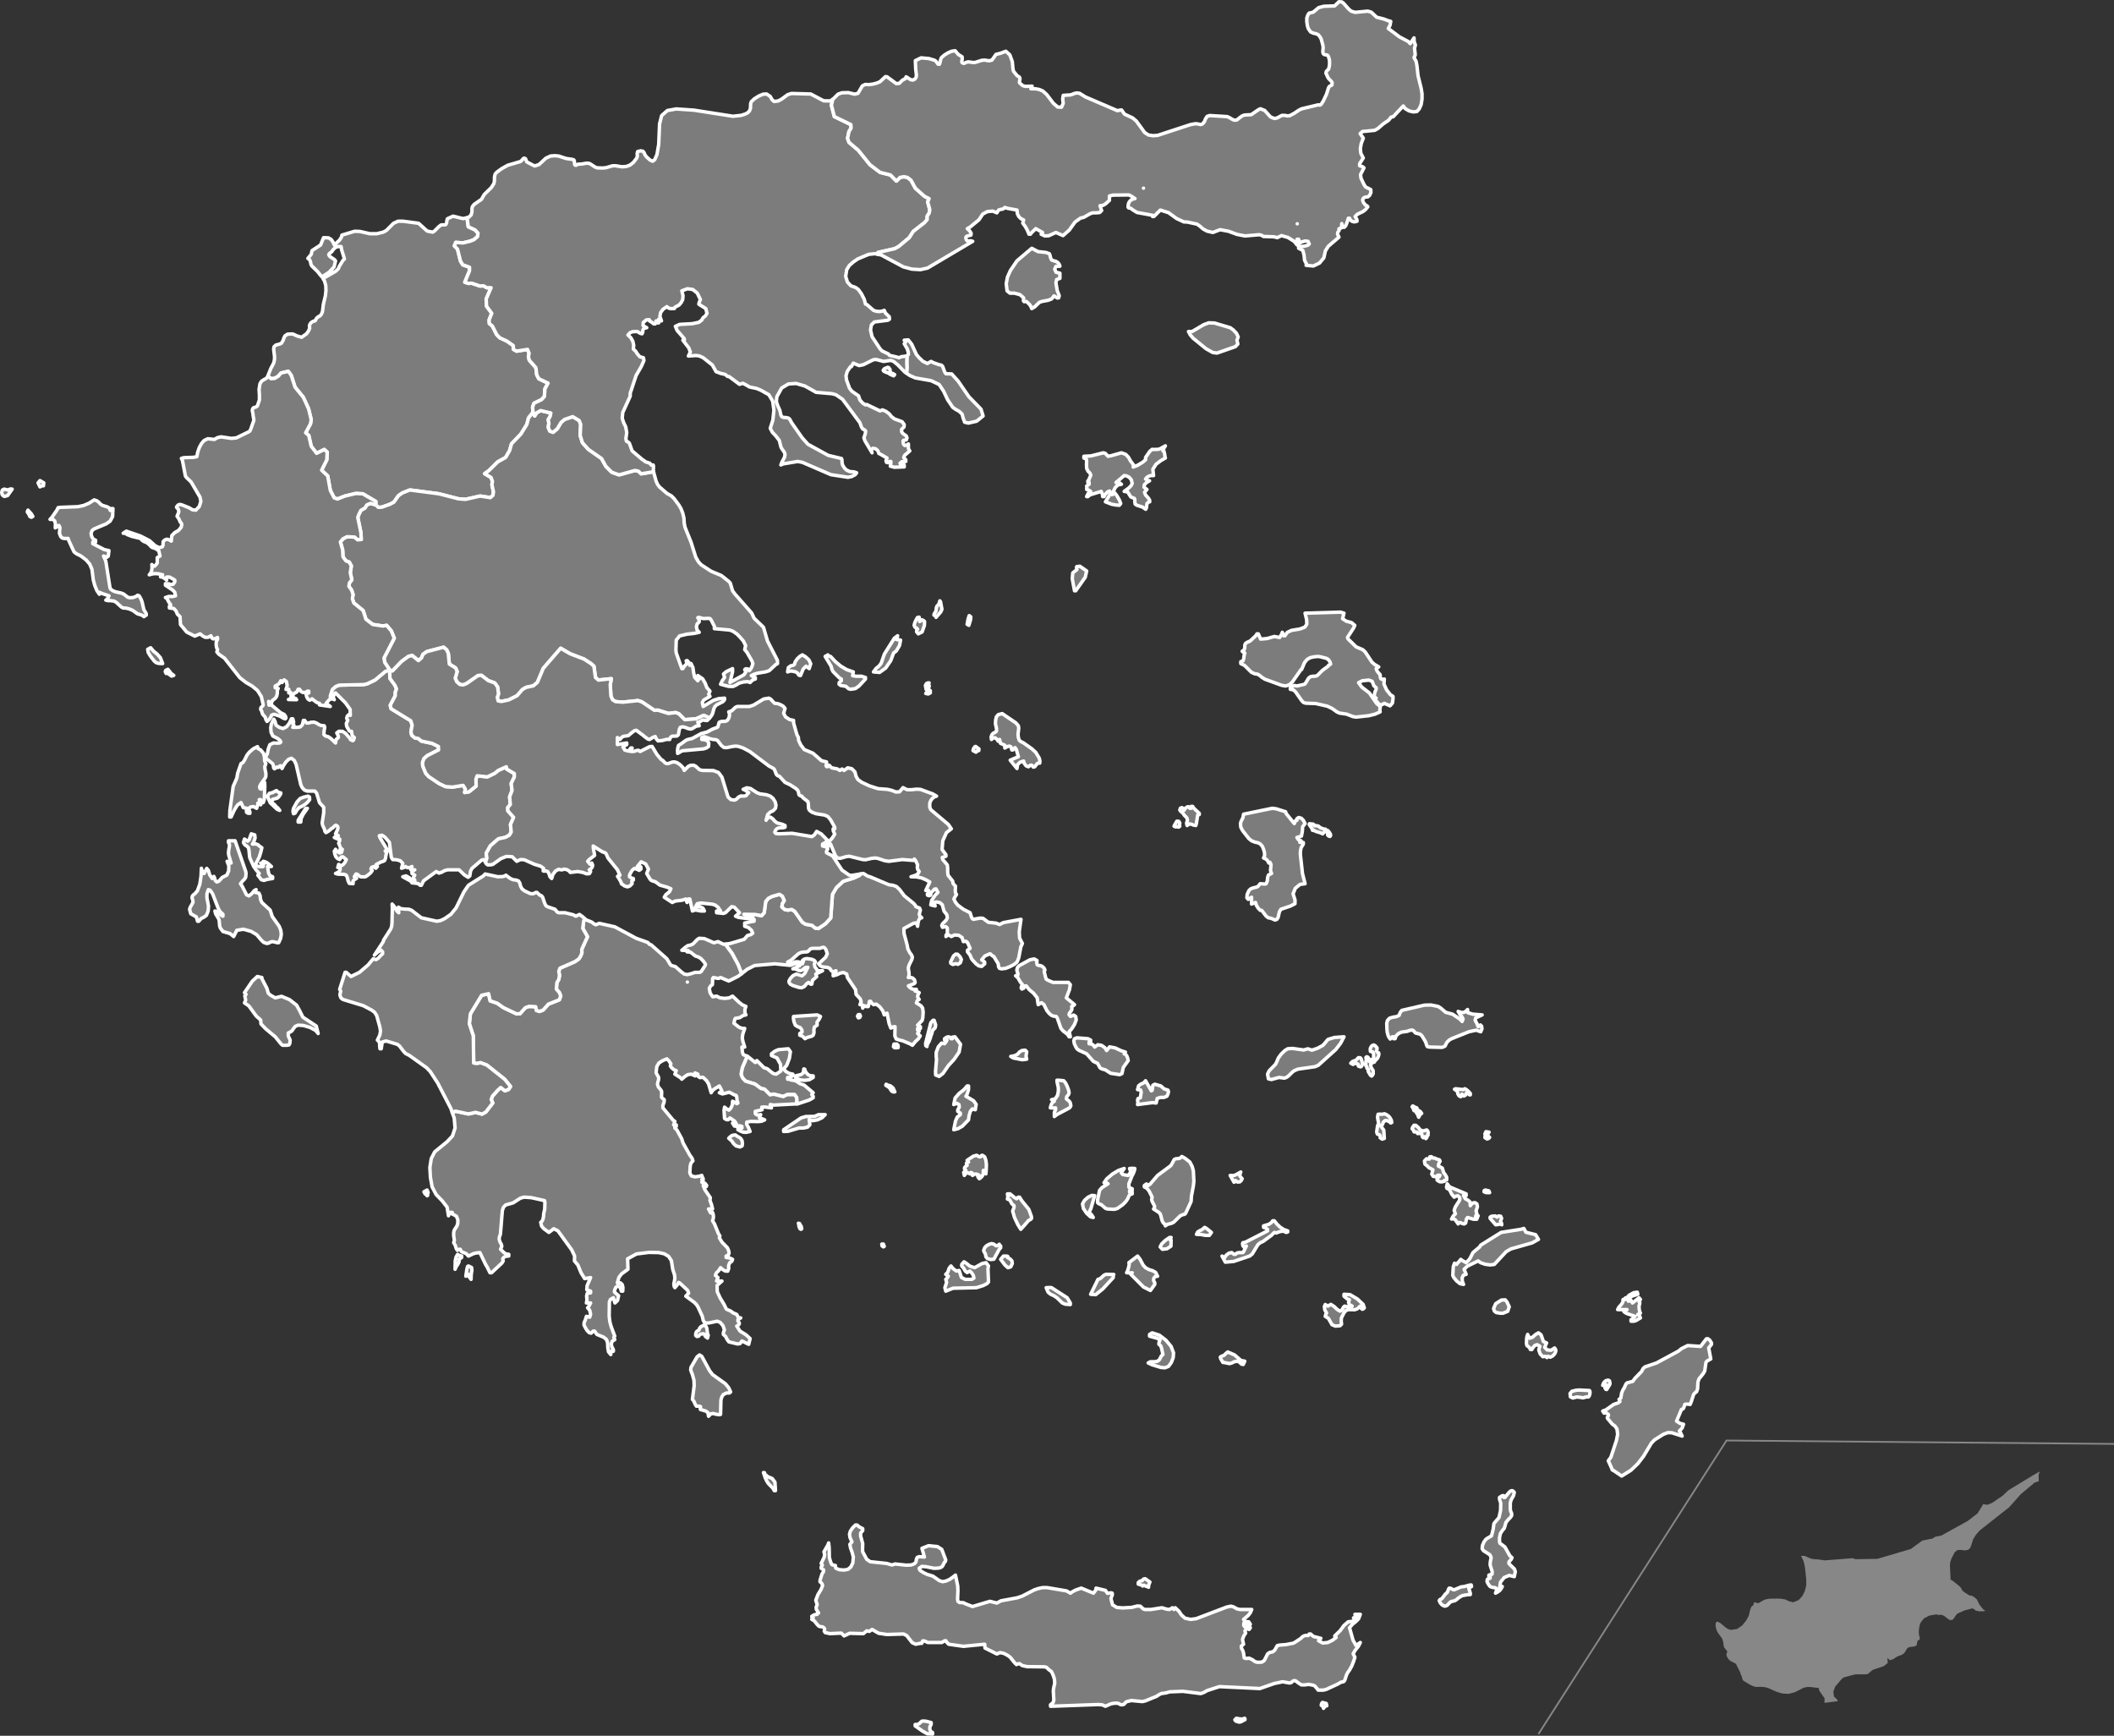 <?xml version="1.0" encoding="utf-8"?>
<!-- Generator: Adobe Illustrator 24.1.3, SVG Export Plug-In . SVG Version: 6.00 Build 0)  -->
<svg version="1.1" id="Layer_1" xmlns="http://www.w3.org/2000/svg" xmlns:xlink="http://www.w3.org/1999/xlink" x="0px" y="0px"
	 width="1216.652px" height="999px" viewBox="0 0 1216.652 999" style="enable-background:new 0 0 1216.652 999;"
	 xml:space="preserve">
<rect x="0" y="0" width="1216.652" height="999" fill="#333333" stroke="none"/>
<style type="text/css">
	.st0{fill:#7C7C7C;stroke:#FFFFFF;stroke-width:2;stroke-linecap:round;stroke-linejoin:round;}
	.st1{fill:#878787;}
	.st2{fill:none;stroke:#878787;stroke-miterlimit:10;}
</style>
<path id="GRC2883" class="st0" d="M155.6,572.7l2.8,1.6l3.6-0.9l4.6,1.9l4.1,3.2l1.7,3.1l1.9,3.8l7.7,5.1l1.1,4.3l-1.5-1.8l-3.2-1.7
	l-3.8-1.1l-3-0.2l-1.7,0.7l-1,1.3l-0.8,1.2l-0.8,0.6l-1.4,0.7v1.7l1.1,2.4l-0.2,1.9l-0.5,0.9l-1.3,0.2h-2.3l-0.8-0.6l-3.5-4.3
	l-5.5-4.6l-2.7-2.8L150,587l-2.5-2.2l-4.3-5.9l-2.5-1.7l0.7-1.6l-0.5-2.4l0.7-0.9l-0.9-1l4.5-6.6l2.9-2.7l2.6,0.6l0.1,0.8l2.8,5.4
	l0.8,2.8L155.6,572.7L155.6,572.7z M135.3,483.9l6.1,17.6l0.2,1.2l-0.2,2.2l-0.7,1.1l-1,1l-1.3,1.6l0.9,1.3l2.6,5.1l1.4,0.6l1.6-1.3
	l1.5-1.8l1-0.5l-0.5,1.6l2.1,0.4l0.7,1.5l0.2,2l0.8,1.9l4.8,4.4l1.2,3.7l4,5.6l0.9,2.3l0.3,2.3l-0.4,2.4l-1.1,2.4l-0.6,0.1l-2.9-0.7
	l-1,0.2l-1.3,0.7l-1.1,0.2l-1.7-0.6l-1.4-1.3l-2.7-3.2l-3.3-1.9l-4.3-1.2l-3.8,0.6l-1.8,3.6l-2.1-1.7l-4.1-1.2l-1.5-2l-0.4-1.3
	l-0.2-2.6l-0.2-1.1l-1.9-3.2l-0.4-1.6l1.4,0.4l1.9,1.9l1.3,0.7v-1.1l-1.8-1.7l-1.1-2.2l-3-7.8l-1.4-2.1l-1.1-0.4l-0.8,2.4v2.4
	l0.9,4.7l-0.2,2.8l-1,2.5l-1.5,1.1l-1.5,0.7l-1.4,1.6h-0.7l-0.7-2.5l-3.2-1.8l-0.7-2.6l0.4-1.2l0.9-1.5l0.7-1.4l-0.2-1.3l-0.4-1.2
	l0.2-1l0.7-0.8l0.7-0.5l1.5-1.7l1.4-3.8l0.7-4.7l0.2-4.5l0.6,2.1l0.2,0.9h0.8l1.5-2.9l0.9,1.1l0.8,2.6l1.4,2.1l1-1.2l0.4,0.9
	l0.4,1.5l0.9,0.8l1.2-0.5l1.9-2.1l2.7-1.4l1-2.4l0.1-2.9l-1-2.6l2.3,1l-1.4-4.8l-0.1-1.1l0.2-1.9l0.3-1.5l0.1-1.3l-0.6-1.3v-0.9
	L135.3,483.9L135.3,483.9z M146.8,482.3l-0.7,2.1l-0.8,1.4l2-0.1l1.2,0.5l1,0.9l1.2,0.8l-0.7,2.9l-0.8,2.5l-2.3,4.5l0.8,0.5l1.2,0.4
	l1.3,0.1l1.3-0.1v-0.9l-1.5-1.1h2.3l-0.8-1l1.4,0.4l1.2,0.7l2.1,1.9H154l0.6,3.9l0.8,1.4l1.5,0.6v1l-3.1,0.5l-1.9,0.6l-1.5-0.4
	l-2-2.6l0.8-1l-1.7-1.9l-1.5-2.1l-2.2-4.9l-0.2-1.1l-0.3-3.3l-0.3-1.5l-0.9-0.9l-1.2-0.8l-0.8-1.3l0.6-2l1.8,1.2l0.9-0.8l1.2-3.4
	l2,0.6L146.8,482.3L146.8,482.3z M173.1,473.1h-1.5v-1l4.3-6.8l1-0.1l-2.5,3.6l-1.1,2.3L173.1,473.1z M169.8,468l-0.9,0.3l-0.3-1.4
	l0.3-1.6l2-3.7l1.8-2l2-0.8l2.6-0.6l0.8,0.5l0.1,1.5l-1.3,1.6l-1.4,1.2l-1.6,1l-1.9,0.9l-1.2,1.4L169.8,468L169.8,468z M159.7,455.6
	l1.2,0.7h0.7v0.5l-1,1.6l-0.9,0.9l-2.9,0.8l-0.4,1.7l1.6,1.3l1.1,1.3l0.8,0.6l1.1,1.4l-1.5-0.6l-4-3.8l-1.6-3.7l1.1-1.7l1.7-0.4
	l2.4-1.2L159.7,455.6L159.7,455.6z M149.6,453.8l0.8,0.4l0.5-1.1l0.6-1.6l0.8-1.2l0.1,2.1l-0.3,7.8l-0.6,1.7l-0.7,0.2l-0.8-1.9h-0.8
	l0.8,3l-1.6-1l-0.1,1.1l-0.6,1.9l-1.9-1l-1.8,0.3l-0.9,1.2l0.7,1.5v0.9l-1.2-0.1l-0.7-0.5l-0.1-1l0.4-1.3l-2.2-0.4l-1.3-2.9
	l-1.9,1.3l-1,1.4l-1.2,2.1l-1.6,3.5h-0.8l0.1-3.7l1.9-13.9l2.1-4.8l0.5-2.9l1.9-5.4l1.1-0.6l0.9-1.4l1.5-3l1.4-1.7l2.1-1.8l2.5-1.3
	l0.4,1.2l1.4,0.7l1.7,2l0.5,2.2l0.1,2.1l0.7,1.6l-0.6,1.7l0.1,1.4l0.5,2.3v2l-0.4,0.9l-2.7,3.8l-0.5,1.2L149.6,453.8L149.6,453.8z
	 M97.6,386.4l0.9,1.2l1.5,1.1l-1.3,0.4l-2.2-1.6l-0.9,0.1l-0.5-1.1l0.3-0.7l1.2-0.6L97.6,386.4z M92.3,378.5l1.3,3.4l-2.3-0.1
	l-1.4-0.4l-1.1-0.9l-2.3-3l-1.2-2l-0.3-1.8l1.7-0.9l1.7,2l2,1.6L92.3,378.5L92.3,378.5z M18.9,297.2l-0.8,0.5l-0.9-0.4l-0.4-1
	l-1.1-1.7l0.4-1l1.9,2.1L18.9,297.2z M62.9,292.4l0.6,1.4h0.7v-1.1H65l-0.2,4.6l-1.4,2.6l-2.3,1.6l-6.9,2.9l-1.2,0.9l-0.6,1.7
	l0.4,1.9l0.9,1.4l1.3,0.6v1.1h-1.6v0.9l6.6,3.4l2.7,0.6l-0.4,3.2l-0.8,0.6l-1.9-0.7l1.3,3l2.4,15.3l0.4,0.8L65,340l1.5,0.6l3.2,0.7
	l1.5,0.6l2.3,1.8l1.1,0.3l2-0.1l1.6-0.6l1-0.7l0.9,0.3l1.1,2l0.6,1.6l1,4.4l1.3,2.1l0.1,1l-1.4,0.9l-1-0.8l-2.8-0.9l-2.6-1.9
	l-1.9-0.8l-1.9-0.5l-1.8-0.1l-1-0.6l-2.9-2.6l-1.1-0.7l-1.9-0.3h-1.6l-1.4-0.3l1.2-1.1l0.6-1.4l-3.9-1.3l-1.5-0.7l-0.1,1.1l-1.5-2.2
	l-1.2-3l-0.8-3l-0.8-6.2l-1.3-3l-2.1-2.4l-2.9-2.2l-2.6-1.3l-1.4-1.1l-3.1-6.7l-0.3-1h-2l-1.3-0.2l-0.9-0.8l-0.8-2l0.3-3.4l-0.6-1.1
	l-2.1,1.4l0.1-2.3l-0.4-1.7l-1-0.9h-1.7l1.1-1.2l2.9-4.2l0.6-1.3l1.1-0.2l10.4-0.4l3.3-0.7l3-1.3l3-1.9l1.5,0.5l1.1,0.8l0.9,1
	l1.1,0.8l2.9,0.9L62.9,292.4L62.9,292.4z M7,281.5l-2.6,3.7l-1.8,0.5l-0.7-0.3l-0.7-0.8L1,283.2l0.4-1.2l1-0.5l2.1,0.5l1.5-0.6
	L7,281.5L7,281.5z M24,279.6l-1,0.6l-1.1-2.3l1.1-1.3l2.2,1.3l-0.2,1.7L24,279.6L24,279.6z"/>
<path id="GRC2884" class="st0" d="M446.3,857.9h-0.7l-0.7-1.3l-2.8-2.9l-0.9-1.5l-0.8-1.7l-1-3l0.6,0.1l0.1,0.8l2,1.6l2.3,0.9
	l1.6,2.1L446.3,857.9L446.3,857.9z M414.9,805.8l-0.2,8.2l-0.6,0.2l-1.7-0.2l-2-0.5l-1.3,0.2l-1.3,1.4l-0.4-2.1l-1.2-0.9l-3.1-0.9
	l-0.1-0.5l0.2-1.1l-0.5-0.3h-1.9l-0.6-0.9l-1-2.2l-0.7-0.8l1-7.8l-0.1-3.2l-0.9-3.3l-0.6-1.5l-0.4-1.2l0.2-1.5l3.5-6l1.4-1.1
	l1.3,0.8l4.5,8.3l1.7,2.2l7.4,5.3l1.9,2.3l1.1,2.4l-0.7,0.6h-1.7l-1.8,0.9l-0.9,1.4L414.9,805.8L414.9,805.8z M508.9,717.3l-0.5,0.3
	l-0.8-0.6l-0.1-1h0.9L508.9,717.3z M461.4,707.2l-0.4,0.3l-0.6-0.3l-0.6-1.4v-0.7l-0.3-1.1l0.7,0.2l0.4,0.9l0.5,0.6L461.4,707.2z
	 M427.1,659.5l-1.2,0.6l-2.3-0.6l-1.4-1.3l-1.1-1.6l-1.7-1.5l0.8-0.8l0.9-0.7l1-0.3l1.2-0.1l0.6,0.5l1.9,1.1l0.8,0.8l0.5,1l0.2,1.5
	L427.1,659.5L427.1,659.5z M470.5,644.5l-2.8,0.5l-2-0.5l0.4,2.8l-1.3,1.4l-2.4,0.5h-2.5l-6.4,1.9l-2.5,0.1v-1l10-6.8l2.7-0.8
	l5.1-0.1l2.3-1h3.8l-1.8,1.8L470.5,644.5L470.5,644.5z M515,628.4h-1l-0.9-0.5l-1.2-1.9l-2.1-1.4l0.2-0.6l1.1,0.6l1.3,0.3l1.6,1.3
	L515,628.4L515,628.4z M465.8,621.4l-2.8,0.4l-2.9-0.4l-2.2-1.3v-0.9l3.2-0.8l1.2-1l0.3-2.2l0.6,0.2l0.1,0.8l0.9,1.4l1,1l1.2,0.5
	l1.6,0.1v0.9L465.8,621.4L465.8,621.4z M458.6,635.3l-0.1-3.6l-1.2-1.7H453l-2.2,1.1l-5.6-1.4l-2,0.4l-3.3-3.3l-1.9-0.3l-3.5-2.6
	l-5.5-1.7l-1.7-1.9l-0.8-2l0.7-3.8l2.6-6.1l0.1-0.6l0.3,0.1l4.5,3.6l0.9-1.1l4.1,4.1l1.1,0.3l0.9,0.4l2.3,1.9l1.2,0.8l1.5,0.3
	l2.7-1.8l-0.2-3.8l-2-3.7l-3.2-1.4v-1l1.9-1.5l2.1-0.9l5.7-0.5l1.2,1.7l-0.6,3.8l-1.5,4l-1.8,2.1l1.1,1.3l1.2,0.8l1.4,0.6l1.6,0.3v1
	l-2.1,0.8l-0.9,0.1v1h0.8l1,0.4l2.8,0.5l2.6,1.7l2.3,0.8l5.2,4.4l-0.8,1l0.8,1v0.9l-2.3,1.3l-6.6,2.2L458.6,635.3L458.6,635.3z
	 M516.1,603h-1.3l-0.6-0.6l0.3-1.5h1.7l0.7,0.8v1.2L516.1,603L516.1,603z M533.5,602.3l-0.7-0.5l-0.1-1.3l3-11.9l1.3-1.4h0.6
	l0.9,2.7l-0.3,1.6l-0.5,0.6l-0.8,0.6l-0.4,1.2l-0.3,1.2l-0.6,1.4v0.4l-0.9,2.4l-0.4,0.7l-0.8,1.6V602.3z M464.5,597.1l-1.2,0.7
	l-1.4-1.4l-1.6-0.6v-1l1.3-0.8l-0.1-1.3l-1-1.3l-1.4-0.5l-1.4-0.9l-0.8-2.1l-0.3-2l0.1-0.9l13.6-0.9l1.9,0.9l-0.7,1.5l-1.3,1.8
	l0.1,1.7l-1.6,1.1l-0.3,1.6l0.1,1.6l-0.5,1.5l-0.9,0.6L464.5,597.1L464.5,597.1z M494.8,583.9l0.4,0.9l-0.4,0.8l-0.8,0.2l-0.5-1h0.6
	l-0.2-0.8L494.8,583.9L494.8,583.9z M468.7,554.7l0.3,1.8l1.2,1.5l0.1,0.7h3.1l-3.9,1.9l0.5,1.5l-2.4,2.1l-0.4,2.2h-0.7l-1.2-1
	l-1.1,0.8l-1.2,1.5l-1.6,0.8l-1.6-0.2l-3.5-1.1l-1.5-0.8l-0.7-1v-0.9l0.8-1.4l1.5-1.6l1.9-0.9l3.3,1l1.5-1.3l1.1-2.1l0.7-1.5
	l-1.4,0.1l-1.8,1.5l-1,0.4l-1-0.2l-2.1-0.9h-1.3l4-1.9l-1.5-0.8l-1.6-1.2l1.2-0.2l1.3,0.1l1.1,0.4l1,0.7l0.5-1.3l-0.5-0.6l0.9-0.7
	l0.9-0.3l1-0.1l2.6,0.4l1.4,0.6l0.7,0.9L468.7,554.7L468.7,554.7z M426.8,560.4l-2-5.2l-3.5-6.5l-3.9-5.3l2.8-0.4l8.1-2.4l1.9-2.2
	l1.9-0.5l1.1-0.8l-0.7-1.7l-1.8-1.6l-2.1-0.7v-1.9l1.4-0.2l2.5-0.6l1.5-0.2v-1.1l-1.2-0.1l0.5-0.2l-0.2-1l-5-1.6l6.4,0.1l3.8,0.7
	l1.5-1.7l0.9-6.5l1.5-1.8l2.2-1.1l4.2-1.2l1.7,1.1l1.1,2.5l-1.1,1.8L450,522l1.7,1.5l1.9,0.3l2-0.4l1.8,1.1l4.4,6.3l1.8,1.1l3.8,0.7
	l1.7,1.5l1.9,0.3l4.1-2.8l3-3.3l1-13.6l2.3-3.9l3.9-3.6l6.4-2l3.1-1.5l0.4-0.7l1.7-0.3l2.6,1.6l1.2,0.3l10.9,4.6l2.3,0.3l2,0.7
	l1.8,1.7l2.7,3.6l5.4,4.4l0.9,1l0.4,0.9l2.1,0.8l0.5,1.2l-0.6,2.2l0.2,1.1l1.2,1.1l-1.2,0.4l-0.6,1.1l-0.4,1.6l-0.2,1.8l-0.7-2
	l-1.7,0.3l-5.5,3l0.1,2.9l1.7,6.2l0.5,2.6l1,2l1.1,1.5l0.5,1.2l-0.3,1.4l-1.5,3l-0.5,1.5v1.2l0.3,1.4l0.1,1.6l-0.4,1.7l1.2-0.1
	l1.3,0.4l1,1l0.4,1.5l-0.5,0.7l-3.4,1.3l0.8,0.9l1,0.7l1.2,0.4h1.6l-0.7,1l0.6,0.1l1.7,0.8l-0.7,1.3l-0.2,1l0.3,0.8l0.6,0.8
	l-1.1,0.7l-0.5,1.3l2.7,1.7l0.9,1.3l0.3,2.4l-0.2,3.1l-0.4,1.6l-2.6,2.7l1.6,0.9v1h-1.6v0.9l0.7,0.1l0.2,0.5l-0.9,1.4l1.5,1.4
	l-1,1.6l-1.9,1.8l-1.6,2l-1.3-0.8l-4.3-1.8l-1.7-0.4l-2-0.6l-0.8-1.8l0.1-5.3h-0.8l-1.6,0.8l-1-2.6l-1.2-6l-1.6,1l-0.8-2.3l-1.8-2.4
	l-2-1.5l-1.6,0.3l-1.3-1.2l-0.3-0.7h-0.7l-0.7,3h-1.1l-1.2-0.5l-0.9,1.4l-0.2-1.7l-0.4-0.4l-1,0.1l0.7-1.7l-0.5-1.6l-2.4-2.6
	l-0.3-2.7l-4.7-7l-0.4-2l-1.9-0.9l-1.9,0.4l-1.9,0.9l-2.1,0.6v-1l1.1-0.5l0.4-0.4l0.1-1l-1.7,0.7l-1-0.8l-0.9-1.3l-1.4-0.6l-1.6-0.1
	l-1.4-0.2l-1.1-0.6l-0.9-1.1l4-3.7l1-2.1l-0.8-2.5l-1-1.1l-0.8-0.1l-1.6,0.6h-4.3l-1.2,0.3l-1.3,1.4l-0.6,0.3l-2.7,0.2l-1.1,0.3
	l-1.2,0.6l-4.3,3.8l-1.9,1l3.9,1l-2.3,0.9l-9-0.9l-11.6,1l-4.2,2.1L426.8,560.4L426.8,560.4z"/>
<path id="GRC2885" class="st0" d="M407.2,767.6l0.4,0.8l-0.4,1.7l-1.3-1l-0.5-1.2l-0.5-0.3l-1.6,0.2l-0.5,0.3l-0.7,0.9l-1,0.2
	l-0.7-0.6v-0.9l0.4-1.2l0.7-0.6l0.7-0.3l0.5-1.3l0.8-0.8l1.1-0.6l0.8-0.2l0.8,0.5l0.6,1.2L407.2,767.6L407.2,767.6z M271.2,733.4
	l-0.1,2.9l-1.3-1.7l-0.2-1.2l-1.5,1.1l0.6-4.1l0.4-1.5l0.5-0.3l1.8,0.9l0.2,1.6L271.2,733.4z M264.4,722.6l1.3,0.3v0.8l-1.5,1.1v1.4
	l-0.7,1.4l-0.9,1.3l-0.7,1.6l0.1-4.9l0.5-2.2l0.9-1.5L264.4,722.6L264.4,722.6z M245.8,688.2l-0.4-0.6l-0.7-0.4l-0.7-1.3l1.8-1
	l0.6,1.5l-0.3,0.5v1.1L245.8,688.2L245.8,688.2z M417.4,543.4l3.9,5.3l3.5,6.5l2,5.2l-2,1.5l-5.4,2.7l-4.7-2l-1.1,0.5l-0.9-0.1
	l-2.2-0.4l-0.4,0.8v1.6l-0.1,1.7l-1,0.7l-0.8,1.4l0.5,2.7l1.5,2.2l2.2-0.4l2,1l2.7,0.3l2.6-0.3l1.9-1l3.7,3.5l1.9,1.5l2.1,0.9
	l-0.5,1.4l-0.1,1.3l0.1,1.2l0.5,1l-1.5,0.3l-2.1,1.3l-2.5,0.4l-0.3,0.5l-0.5,2.3l2.8,2.2l1.5,0.7l1.9,0.1l-1.1,3.3l-0.3,2.2l0.4,2.1
	l1,3.1H427l0.3,3.1l0.5,1.3l2.1,0.8l-0.1,0.6l-2.6,6.1l-0.7,3.8l0.8,2l1.7,1.9l5.5,1.7l3.5,2.6l1.9,0.3l3.3,3.3l2-0.4l5.6,1.4
	l2.2-1.1h4.3l1.2,1.7l0.1,3.6l-13.4,0.7l-1.9-0.3l0.3,1.4l0.4,0.5l-4.1-0.5l-1.5,0.1l0.2,1.5l-3.9,0.9v1.3l0.8,0.7l1.2,0.1l1.1-0.2
	l-0.7,1.1v0.8l0.9,0.2l2.1,0.9l-1.8,0.8l-2,0.2l-4.2-0.1l-2.3,0.4l-0.1,1.2l1,1.8l1,2.4l-2.3,0.5l-1.6-0.1l-1.4-0.5l-1.7-0.9v-1h2.3
	v-0.9l-1.3-0.4l-1.6,0.3l-1.4-0.1l-1.1-1.7l2.4,1l-0.6-1.3l-0.8-1l-2.5-1.7l-0.9,1h-1.1l-1.1-0.7l-0.3-4.7l0.3-1.8l1.2,1l1.3,0.7
	l1.1-1.1l0.9-2l0.1-2l2.5,1.4l0.6-0.4l-0.5-1.3l-0.2-2.2l-0.3-0.8l-1.6-0.6l-0.8-0.5l-1.6-0.8l-3.9,1l-1.8-0.7l1.5-1L414,625
	l-2.8,1.7l-1.1,0.9l-0.8,1.3l-1.5-5.1l-1.2-1.9l-1.9-1.8l-0.5-0.1l-1.3,0.2l-1-0.6l-0.3-1.4l-1.6-0.7l-0.4,0.6l0.5,1.1l-2.3-1
	l-2,0.3l-1.7,1.1l-1.7,1.5l-0.8-0.9l-3.2-2l0.8-2l-1.4-0.6l-1.3-1.1l-0.7-1.1l0.3-1.1l-1.1-1.7l-1.2-1.2l-2.4,1l-2.1,1.3l-1.3,2.1
	l-0.4,3.5l0.3,0.7l1,1.7l0.2,0.9l-0.1,0.9l-0.5,1.7l-0.1,0.8l0.5,1.6l1.2,1.4l0.6,0.9l0.1,0.7l-0.1,2.7l0.2,0.5l1.4,1.1l-0.1,1.4
	l-0.7,1.9v1.4l5.9,7.1l1,0.7l-0.7,2h1.5v0.9h-0.8v0.9l1.2,1.2l2.7,4.9l0.8,2.5l3.9,7l1.3,1.8l0.5,1.5l-1.2,1.4l-0.4,1.9l-0.2,3.7
	l0.9,1.7l2.1,0.5l2.3-0.3l1.6-0.5l0.1,0.6l0.7,1.3l-0.8,0.5l0.8,0.5l-0.8,1l1.9,0.7l0.9,1.2l-0.3,0.7l-1.7-0.7l1,2.5l3.1,4.5
	l-0.2,1.6l0.9,2.4l0.6,2.5h-2.3l1.1,2.2l0.7,0.2l0.5-0.4l0.4,1.3l0.1,1.2l-0.1,1.1l-0.4,1.2l1.1,1.8l2.3,5.7l0.8,1.2l-0.3,1.1
	l1.5,2.5l3.1,3.2l0.7,1.5l0.3,1.6l-0.5,1.2l-1.2,0.5v0.8l2,0.3l1.7,0.8l-0.4,1.1l-1.3,0.9l-0.6,1.7l0.1,1.6l-0.6,1.5l-1.5-0.1
	l-1.6-1l-1-0.9l-1,1.6l-1.4,1.4l-0.6,1.4l1.5,1.3l-0.8,2h3.1l-2.8,2.5l0.1,3.6l1.7,3.7l2.2,3.6l1.2,2.5l0.4,0.4l2.3,1l1.3,1l2.1,0.9
	l0.7,1.4l0.5,0.5l1.1,0.1l-1.6,1v0.9l0.7,0.8l0.1,0.7l-0.5,0.7l-1,0.6l1.9,2.9l3.4,2.1l2.4,2.2l-0.8,3.3l-3.9-1.9l-1.1,1.5l-1.4,0.2
	l-5-1.2l-1.1-1.5l-0.8-1.6l-1.3-1.2v-0.9l0.6-1.8l-0.8-2.3l-1.6-1.9l-1.7-0.7l-4.8,1l-2.3,0.1l-1-1.6l-0.5-2.3l-2.5-5.4l-0.9-1.4
	l-1.3-1.3l-4.8-3.5l1.6-1.7l-0.5-1.6l-4.7-4.4l-0.6-0.2l-0.5,1.1l-1.6,1.9l-0.4-0.7l-0.2-1.3l0.6-3.3l-0.2-2.1l-1-3l-0.8-5.1
	l-1.6-2.5l-2.5-1.5l-3.2-0.7l-5.7-0.1l-7.1,0.9l-5.1,2.8l0.2,6l-3.7,2.7l-1.5,2l-0.9,3.1h1.7l1.1,1l0.4,1.7l-0.1,2.1h-0.8l-0.6-2
	l-0.7-0.7l-1-0.2l-0.9,0.8l-0.6,1.3l-0.2,1.2l0.5,0.6l1.9,1.6l-0.6,2.8l-1.5,1.4l-0.9-3l-1.7,1l-0.6,1.4l-0.1,8.3l0.4,3.2l0.7,2.6
	l2.1,5.6l-0.5,0.7l0.5,1.3l-1.5,1l-0.5,1.4l0.3,1.7l0.9,1.6v1l-1-0.1l-0.3,0.4l-0.2,1.6l-1.3-1.6l-0.4-2.4l-0.1-2.6l-0.6-2l-1.7-1.4
	l-3.9-1.6l-1.3-1.9h-0.8l-1.2,1.2l-1.1-0.3l-1.1-1.1l-0.8-1.2l-1.1-2.1l0.1-1.5l0.7-1.5l0.6-2l1.9,0.5l0.5-1.7l-0.5-2.3l-1.2-1.4
	l0.6-0.7l1.1-2.1h-2.4l0.3-1.8l-0.2-2.2l0.4-1.6l1.9-0.2v-1l-2.2-0.8l0.2-2.4l2-4.6l-3.4,0.6l-2.1-3.4l-1.8-4.4l-2-2.4l0.1-2.8
	l-1.7-3.6l-7.9-10.9l-2.4-1.2l-2.8,2.1l-3-2.2l-1.2-1.4l-0.5-2.2l0.8-0.7l0.5-1.2l0.3-1.4l0.1-1.6l0.6-2.8l0.1-3.8l-0.2-1l-7.6-1.7
	l-4.2-0.3l-2.1,0.6l-4.2,2.7l-4.3,1.2l-1.3,1.4l-0.6,1.9l-1.1,13.5l-0.6,1.7l-0.1,1.3l0.5,1.6l0.7,1.2l0.3,1.2l-0.7,1.7l1.9,1.9
	l1.2,0.8l1.6,0.2v1l-1.5,0.1l-1.3,0.6l-0.7,0.9l0.3,1.2l-0.7,1.2l-6,5.6H282l-2-4l-0.3-0.3l-3.5-7.3l-2,0.2l-1.7,0.4l-2.9,1.4
	l-1.3-1.4l-2.7-1.1l-0.7-1.4h-0.7l-1,0.6l-0.6-1l-0.6-1.9l-0.9-1.5l0.4-1.4l-0.4-2.5v-2l0.3-1.3l1.5-2.3l0.5-1.3l0.1-2.3l-0.8-2.1
	l-1.7-1l-0.8-0.3l0.1-0.9l-1-0.1l-0.6,0.4l-0.6,1.6l-0.8-5l-2.9-3.7l-3.4-3.5l-2.3-4.4l-1-5.5l-0.3-5.7l0.8-5.1l2-3.9l7.1-5.8
	l3.1-3.3l1.5-4.6l-0.5-5.7l-1.1-3.1l1.8-0.9l7.5,1.6l4.1-0.9l3.7,1l2.2-1.2l4-5.2l-0.9-2l0.7-1.9l3-3.4l1.8-1.6l2.4,1.9l2.1-0.8
	l1.1-1.7l-3.3-4.1l-10.3-8.2l-3.7-1.4l-2,0.5l-1.9-0.3l-0.2-15.6l-2.3-7l0.6-5.7l6.5-10.7l4-0.9l0.9,4.1l4.1,1.4l3.5,2.5l7.6,3.6
	l2-0.1l3-3.4l2.1-0.8l3.9,0.2l0.4,2.1l1.8,0.6l2.1-0.8l3-3.4l6.3-2.5l0.8-2.2l-0.8-2l-1.7-1.9l0.3-3.8l1.1-1.8l0.4-2.3l-0.4-2.4
	l0.7-1.8l8.5-3.7l2.3-1.6l1.1-1.7l0.7-1.9l-0.1-1.9l3.3-7.3l-2.7-4.8l0.5-4l0.5-1.7l0.7,0.7l3.5,1.4l1.1,0.9l1.2,0.6l2-0.8l8.9,2
	l12.3,6.6l6.7,2.4l1,1.1l1,0.3l9,8l2.1,3.5l0.6,0.4l2.2,0.6l3.5,3.1l1.6,1.2l1.8,0.3l1.7-0.4l2.8-0.9h2.6l0.8-0.4l2.3-3.5l0.2-0.8
	l-1.1-1.6l-1.6-1.7l-1.3-0.8l-1.8-0.6l-2.8-2.2l-2-0.2l0.7-0.7l-3.7-0.2l2.4-2l1.1-0.7l1.5-0.3l1.4-0.6l2.5-2.6l1.1-0.7l3,0.2
	l5.5,2.4l2.3-0.7l3.3,1.6L417.4,543.4L417.4,543.4z"/>
<path id="GRC2886" class="st0" d="M336.4,528.6l-0.5,1.7l-0.5,4l2.7,4.8l-3.3,7.3l0.1,1.9l-0.7,1.9l-1.1,1.7l-2.3,1.6l-8.5,3.7
	l-0.7,1.8l0.4,2.4l-0.4,2.3l-1.1,1.8l-0.3,3.8l1.7,1.9l0.8,2l-0.8,2.2l-6.3,2.5l-3,3.4l-2.1,0.8l-1.8-0.6l-0.4-2.1l-3.9-0.2
	l-2.1,0.8l-3,3.4l-2,0.1l-7.6-3.6l-3.5-2.5l-4.1-1.4l-0.9-4.1l-4,0.9l-6.5,10.7l-0.6,5.7l2.3,7l0.2,15.6l1.9,0.3l2-0.5l3.7,1.4
	l10.3,8.2l3.3,4.1l-1.1,1.7l-2.1,0.8l-2.4-1.9l-1.8,1.6l-3,3.4l-0.7,1.9l0.9,2l-4,5.2l-2.2,1.2l-3.7-1l-4.1,0.9l-7.5-1.6l-1.8,0.9
	l-0.8-2.4l-7.6-14.7l-4.3-6.6l-2.1-2.2l-9.8-7l-2.3-1.2l-1.2-1.3l-2.2-2.9l-1.2-1l-6.6-2l-2.2,0.6l-0.6,3.9h-0.7l-0.2-1.4v-1.4
	l-0.3-1.2l-1-1l1.4-2.9l0.4-2.3l-0.4-2.4l-1.8-6.5l-1.2-1.9l-1.6-1.2l-4.9-2.6l-11.8-3.6l-1.1-0.9l-0.6-1.7l0.5-2.2l-0.6-1l3.1-9.8
	h0.7l2.7,2.4l4.9-2.4l5-4.3l2.9-3.5l1.6,0.5l1.3-0.8l1.3-1.5l1.2-1.1v-1.1l-0.8-0.9l-1.1,0.5l-1.1,0.7l-1.7,1.6l5.1-7.8l0.2-0.9
	l4.1-6.4l0.5-1.5l0.2-1.8l0.2-8.6l-0.1-2.4l1.2,1.4l1.5,2.6l1.1,1l-0.2-3.2l1.6,0.9l2,0.2l2.4,0.1l1.6,0.6l5.6,4.3l8.9,2l2.2-0.4
	l2.3-1.1l3.6-2.5l3-3.7l4.5-9.2l2.6-3.8l8.6-5.4l1-1.1l7.4,1.6l2.5-0.1l1-0.2l1.1-0.6l1.1,0.9l1.4,1l1.6,0.7l1.7,0.2l1.4,0.5
	l0.8,1.3l0.4,1.7l0.8,1.5l1.3,1.1l3.3,1.6l1.2,0.2l0.9-0.1l1.3-0.7h0.6l1.7,1.6l0.9,0.3l0.7,0.8l1.2,3.6l0.8,1.5l1,0.5l4.1,1.4
	l1.4,1.7l0.9,0.3h3.5l4.8,1.2l1.4,0.8l2.1-1l1.7,1.2L336.4,528.6L336.4,528.6z M279.4,496.3l-0.6-1.1l-0.6-0.5l-1.1,0.4l-5.5,4.7
	l-0.8,1.6l-0.4,2.7l-1,0.8l-2.2-1.4l-3-2.9h-6.6l-1.8,0.5l-1.6,0.9l-1.6,0.5l-1.5-0.9l-7.3,5.3l-1.3,2.6h-0.7l-1-0.9l-1.6-0.3
	l-2.1-0.2l-0.7-1l-4.6-2.5l1.9-0.5l1.8,1l1.6,1.5l1.6,1v-1.1l-0.8-1.1l0.1-0.6l0.7-1.1l-1.6-1v-1.1l1.6-1h-2.2l0.6-1.9l-1,0.5
	l-0.9,0.2l-0.9-0.1l-0.9-0.6l-0.7,0.5l-1.6,0.5l0.7-2.8l-1.4-1.5l-2.3-0.6l-2.1-0.1l-0.8-1.3l-1.1-8.6l-2.4-2.8l-1.3-1l-0.6-0.3
	l-1.5,0.3l0.4,1.1l4.6,7.7h-1.6l0.8,1l-0.4,1.5l-0.2,1.6l-0.5,1.3l-0.8,0.5l-1.1,0.3l-2.4,1.2l-0.8,0.6l0.3,0.6l0.6,0.3l-0.9,1
	l-1.5-0.9l-0.9,0.4l-0.4,0.9l0.7,1l-0.8,1.1l-1.7,1.5l-1.2,0.8l-0.8,0.2l-2.2-0.1l-0.9-0.6l-0.9-0.8l-0.8-0.2l-1,1.6l1.3,0.9
	l-1.1,0.7l-0.9,0.8v1.6l-2.2-0.2l-0.7-1.5l-0.4-1.8l-0.6-1.4l-1.3-0.5l-3.5-0.1l-1.4-0.4l1.3-0.6l1-0.8l0.4-1l-0.3-1.6l-1.1,0.6
	l0.5-1.8l1.4,0.8l1.3-0.8l1-1.3l0.7-1.5l-2-1.6l-0.9,0.1l-0.9,1.5l-1.3-0.6l-0.9-1l-0.6-1.5l-0.3-1.8l0.5-0.4l0.2-0.6l1.1,1.4
	l1.3,0.7l1.1-0.4l0.4-1.7l-1.5,1l0.5-1.9l-1.1-2.6l0.6-1.4v-1h-1.1l-2-0.9l1.5-0.9l0.8-0.1l-1.6-1.1l1.1-2.3l0.3-1.2l-0.2-0.8
	l-1-0.7l-0.9,0.6l-0.9,1l-1,0.5l-0.4,0.5l-1.3,1l-1.2,0.7l-0.6-0.7l-0.3-1.3l-1-2.1l-0.3-1.5l0.9-5.9v-3.1l-2.4-2.6l-1.7-5.5l-1-1.2
	h-4.4l-1.6-0.6l-1.3-1.4l-0.8-1.7l-2.7-11.7l-1.1-2.3l-1.6-1.2l-1.6,0.6l-1.7,1.7l-1.3,2l-0.8,1.6l-0.9-1.6l-0.6,0.3l-0.7,0.7
	l-0.9-0.2l-1.2,1l-0.5-0.5l-0.2-1.4l-0.4-1.1l-3.9-3.1v-0.9l0.9-1.9l0.5-2.6l0.9-2.4l2-1l2.4,0.1l1.3-0.1l0.6-0.5l-0.4-0.9l-0.9-0.8
	l-0.9-0.6l-2.4-1.2l-1-2.2l-0.2-2.6l0.4-2.2l1.4-2.7l0.6,1.1l0.7,2.4l1.8,1.2l2.2,0.7l2.1-1.1l1.6-2.1l1.1-2.4h0.8l0.5,1.9l-0.5,1
	l0.6,0.6v0.5l-0.6,0.9h2.3l1.9-0.2l1.3-1.2l0.6-2.6h0.7l1.1,1.5h1.2l1.4-0.4l1.7-0.1l1.6,0.6l1,0.7l1.3,0.6l2,0.2l0.3,0.9l-0.4,2.1
	l-0.1,2l0.9,0.9l1.6,0.4l1.5,1l2.7,2.6l0.2-1.3l0.2-0.8l1.2-1v-0.9l-0.9-1.8l1.2-0.9h2.1l1.8,1.2l2.7,3.1v0.4l1.4,0.7l0.5-0.4
	l0.4-1.4l-0.9-0.8l-0.4-0.7l-0.3-2.1h-0.9l-0.5-0.4l-1.4-2.5l-0.2-1.6l0.8-1.8l-0.6-1.2l0.4-1.3l0.8-0.8l0.9,0.4l-0.1-3.4l-2.7-3.8
	l-5.7-5.7l-0.8,0.9l-0.4,1v1l0.5,1l-1.5-0.6l-0.6,0.2l-0.2-1.7l1.2-3.8l1.9-1.7l2.1-0.8l14.1-0.3l2-0.5l4.4-2.1l6-5l2.5-0.8l0.1,4.8
	l2.9,4l0.9,2.1l-0.7,1.9v2l-2.9,5.5l0.5,2l11.3,6.9l0.8,2.5l-0.7,3.9l0.5,2l1.8,1.5l1.9,0.3l1.8,1.5l6.1,1.3l3.7,1.8l0.1,2l-6.5,3.3
	l-1.9,1.7l-0.8,2.2l0.1,2l1.7,4.2l1.7,1.9l6.1,4.1l3.6,1.7l4,0.3l6.1-1l1.3,2.1l-0.4,2l2.5-0.4l4.1-3.3l-0.1-4l0.7-1.9l5.9,0.6
	l4.3-2.1l1.9-1.6l4.7-2.1l0.2,1.3l4.4,2.6v2l-1.8,3.7l0.5,4l-1.4,3.7l0.4,4.4l-1.5,1.8l0.1,1.9l3.3,3.7l-1.8,4.1l0.4,4.4l-1.1,1.8
	l-2.2,1.2l-4.1,0.9l-4.6,4l-2.4,4.3l0.4,2.8L279.4,496.3L279.4,496.3z"/>
<path id="GRC2892" class="st0" d="M268.8,125.3l0.7,5.2l3.9,1.8l1.7,1.9l-0.3,2l-2,1.7l-2.2,0.9l-4.2,1l-4.1-0.3l-0.8,2l1.8,1.9
	l1.7,6.8l1.3,2.2l3.9,1.4v2.1l-2.7,6.5l2,0.7l2-0.1l4.7,1.6l2.1-0.1l1.8,1.1h2.5l-2.8,6.5l0.2,4.1l3,4.1l-1.5,3.8l0.1,2.1l1.8,1.5
	l2.4,4.8l1.8,1.9l4.1,1.9l3.7,2.6v2.1l1.9,1.1l6.3-1l0.9,2.2l-0.4,1.9l0.5,2.1l3.8,4.3l0.5,4.1l1.2,2.3l5.3,2.5l-1.8,3.3l-0.3,4.4
	l-1.6,1.8l-4.4,2.1l-0.8,2.3l0.3,2.8l-2.6,3.3l-1,3.8l-3.4,5.5l-5.4,5.6l-1.1,3.9l-2.3,4l-4.5,2.5l-5.3,5.2l-2.3,1.6l3.7,2.2
	l0.8,2.2l-0.3,2l0.9,4.1l-0.3,2l-1.5,1.3l-5.9-0.9l-8.4,1.9l-4-0.3l-11.3-2.9l-16.7-2.2l-4.3,1.7l-2.3,1.6l-2.6,3.7l-2.2,1.2
	l-4.7,1.7l-2.1,0.1l-1.4-1.4v-2l-7.5-4.4l-4-0.2l-6.3,1.5l-4.3,1.7l-1.9-0.7l-2.2-4.3l-1.5-8.3l-3.5-3.3l3-6l0.2-4.4l-1.7-1.5
	l-4.4,2.2l-3.1-4.1l-1.4-6.2l-1.8-1.5l2.8-5.2l0.4-2.4l-1.5-6.2l-3-6.6l-4.8-5.9l-2.2-6.8l-1.7-2.3l-4.2,1l-1.5,1.8l-2.2,1.3
	l-2.1,0.1l-1.3-1.1l-0.4-0.5l1.7-4.3l1.3-2.4l0.5-1.2l0.3-1.8v-1.5l-0.5-4.1l0.2-1.4l1-1l2.3-0.6l1-0.5l0.9-1.5l0.5-1.5l0.6-1.2
	l1.5-1l3-0.1l2.6,1.2l2.5,0.7l2.8-2l1.1-1.5l0.7-1.6l-0.1-1.8l0.7-1.3l1.2-0.9l1.4-0.4l0.8-1.5l1-0.8l1.1-0.6l0.7-0.9l0.6-1.5
	l0.5-4.1l1.2-5.1l0.3-2.8l-0.1-2.9l-0.7-2.6l-0.9-1.5l7.3-4.2l1.5-1.4l0.5-1.3l2.2-3.6l0.8-0.7l-0.2-0.9l-1.4-4.5l-0.3-1.8h-1.8
	l-1.4,0.5l-1.2,1.1l-1,1.4l-1.3,1l-0.4,0.7l0.5,0.9l2.9,2l0.5,0.7l-0.8,3.4l-2.9,3.1l-3.6,2.3l-0.6,0.3l-2.6-3.2l-3.2-3.1l-0.5-1.1
	l-0.2-1.2l-0.4-1.1l-1.1-0.9l1.9-2.3l0.5-2.2l4.9-3.2l1.7-4.2h0.7l2.2,0.1l1.5,0.9l1,1.4l0.8,1.8l3-2.8l1.1-1.7l0.3-1.2l7.3-2.2
	l3,0.1l5.8,1.3h3.9l3.8-0.9l1.8-1l4.1-4.1l2.6-1.2h2.8l9,1.2l5,4.5l3.1,0.6l1-0.6l2.6-2.6l1.2-0.9l0.6-0.1h1.6l0.6-0.2l0.4-0.8
	l0.3-1.9l0.2-0.6l3.2-1.5l5.8,1.4L268.8,125.3L268.8,125.3z"/>
<path id="GRC2900" class="st0" d="M534.3,396.7l1.1,0.8v1.3l-1.2,0.6l-1.4-0.3l1.1-1.3l-0.9-1l-0.4-2.3l0.5-1l0.6-0.4l1-0.1l-0.3,1
	l0.4,0.7L534.3,396.7L534.3,396.7z M466.6,382l-0.9,2.8l-1.8-1.4l-1.6,1.6l-1.6,3.8l-0.9-0.2l-0.9-1.3l-1-0.6l-1.2-0.3l-1.2-0.2
	l-1.2,0.1l-1,0.4l0.4-2.5l1.4-1l1.4-0.3l0.7-0.5l0.5-1.6l1.2-1.7l1.5-1.4l1.4-0.8l1.8,1.1l1.9,1.7L466.6,382L466.6,382z
	 M476.6,377.6l1.4,0.2l2.7,2.9l3.1,2.6l3.5,2.1l3.8,1.3l-0.4,2.2l2.1,0.3h3l2.3,0.7v0.9l-3.7,4l-2.1,1.5l-2.8,0.4l-1.1-0.3l-1.6-1.4
	l-3-0.5l-0.9-0.7l0.1-1l1.2-1v-1l-1.2-0.7l-3.5-3.5l-0.7-1.3l-0.5-1.9l-3.4-5.6l1.6-0.9L476.6,377.6L476.6,377.6z M509.7,384.5
	l-3.5,2.5l-3.5-0.3l1.5-2l1.6-1.3l1.3-1.6l1.9-5.4l5.7-9.1l1.9-1.4l-0.4,1.5l-0.4,0.6l2.5,0.4l-0.6,3.1l-1.9,3.2l-1.5,1.1l-1.7,4.5
	L509.7,384.5L509.7,384.5z M529.2,356.6l0.1,1.1l1.3-1l1,0.5l0.5,0.5L532,360l-1.3,3.7l-2.2,1.1l-1-1.2l0.1-1l0.5-0.4l-0.4-0.6
	l-1.1-0.6l-0.5-1.1l0.4-1.6l0.7-1.5l0.8-1.4l1-0.2L529.2,356.6L529.2,356.6z M558.6,356.6l-1,3.3l-1-0.6l0.6-3.2l0.6-1.8l0.9,0.7
	L558.6,356.6z M541.4,352.2l-2.7,3.1v-0.6l-1.2-0.7l0.2-0.9l0.9-1.2l0.3-2.2l0.3-0.8l1.1-1.2l0.6-1.9l0.4,0.5l0.8,4.4L541.4,352.2
	L541.4,352.2z M376.1,271.4l1.5,5.5l0.8,1.8l1.2,1.6l4.3,3.7l2.5,1.4l1.6,1.6l2.8,3.8l1.1,1.9l1,2.5l0.7,2.9l0.2,3.2l0.5,2.3
	l3.4,8.4l2.7,8.6l1.6,2.8l1.5,1.6l5.8,3.8l5.8,2.4l4.3,3.4l0.9,1l1.3,4.4l1.3,1.8l9.7,11l1.4,3l5.4,5.2l2.3,7.9l5.7,11.1l0.1,1.9
	l-1.2,0.7l-3.6,3.4l-2.2,0.7l-4.3,0.7l-2.1,0.6l-1.7,0.8l1.6,1l0.7,0.1v0.9l-1,0.3l-0.8,0.5l-1.2,1.2l-1.3-0.5l-2.5,0.2l-2.6,0.7
	l-1.7,1.1l-1.8,0.8l-2.6-0.1l-4.5-1.2l1-2.1l1.3-1.8l-0.6-2l1.5-1.3l3.7-1.8v1.9l-1.5,6.1l8-4.4l1.2-1.7l-0.7-1.3l0.6-0.5l1.1,0.1
	l0.6,0.3l0.3,0.7l0.8-0.9l0.8-1.6l0.5-1.6l-0.6-1.6l-2.9-5l-1.2-1.4l0.5-2.4l-1.3-2.6l-2-2.3l-1.8-1.8l-2.2-1.5l-1.9-0.7l-8.8-0.8
	l0.1-1.2l-2-3.9l-0.6-0.7l-0.8-0.1l-3.1,0.1l-2.5-0.7l-0.6,0.2l0.8,1.4v1l-1.2,1.2l-0.4,1.7l0.4,1.8l1.2,1.3l-2.7,0.6l-4.4,0.5
	l-4.2,1l-1.9,2.4L389,374l0.2,1.8l3.2,9h0.6l0.9-1.5l1.5-1.4l-0.5-1.6l0.6-0.1l0.9,1l0.6,1.7l0.7-1l1.1,2.3l0.4,2.9l0.6,2.7l1.8,2
	v-0.7l0.8-0.3l-0.8-2l2.8,1.9l1.4,2.4l1,2.6l1.8,2.1l-0.7,1.8l0.7,1.2l-3.6,2.1l-0.8,1.4l0.5,2.3l5.8-3.5l3.1-1l3.4-0.3v0.9
	l-0.9,1.1l-3.7,1.9l-1,1l-0.5,1.1l-0.8,2.9l-0.5,1l-1.2,1.5l-3.4-1.5l-4.4,2l-6.5,0.5l-3.4-3.4l-1.9-0.7l-4.1,0.5l-6.1-1.9l-2,0.1
	l-7.1-4.8l-2.3-0.8l-8.6,0.9l-4.3-0.3l-1.8-1.1l-0.9-2.1l-0.4-6.5l0.6-3.5l-7.4,0.8l-1.7-1.5l-0.9-6.5l-1.7-1.5l-4-2.6l-7.9-3
	l-5.5-3.2l-10,11.5l-3.4,8.1l-2.3,2l-4.2,0.9l-2.2,1.3l-3,3.5l-4.8,2.4l-4.2,0.9l-1.9-0.3l-0.5-2.1l0.7-1.9l-0.5-4l-1.6-2.3
	l-3.8-1.4l-3.9-3l-2,0.1l-6.4,4.5l-2.1,0.9l-2-0.3l-1.7-1.5l-0.9-2.1l1.1-3.8l-0.9-2.1l-3.6-2.2l-0.6-6.1l-0.9-2.1l-1.8-1.5
	l-9.6,2.5l-2.3,1.6l-0.7,1.9l-1.9,1.7l-3.5-2.9l-2.1,0.4l-4.1,3l-5.3,5.5l-1.5-0.6l-2.9-4.4l-0.4-2.5l5.9-11.4l-1.7-4.2l-2.7-3.2
	l-2.1,0.4l-5.9-0.9l-3.9-3l-1.6-5l-5.4-4.4l-0.8-2.5l0.4-2.3l-0.8-2.5l-1.6-2.3l0.3-1.9l1.4-1.8l-0.9-4.1l0.6-3.9l-1.2-2.2l-1.9-0.7
	l-1.7-2.3l-0.2-4l-1.3-4.6l1.5-1.8l2.3-1.2l4.4,0.2l1.7,1.5l2.1-0.1l-0.2-4l-1.8-8.7l0.7-1.9l1.1-2.2l2.3-1.3l1.1-1.8l2.1-0.9
	l3.1,0.9l1.4,1.4l2.1-0.1l4.7-1.7l2.2-1.2l2.6-3.7l2.3-1.6l4.3-1.7l16.7,2.2l11.3,2.9l4,0.3l8.4-1.9l5.9,0.9l1.5-1.3l0.3-2l-0.9-4.1
	l0.3-2l-0.8-2.2l-3.7-2.2l2.3-1.6l5.3-5.2l4.5-2.5l2.3-4l1.1-3.9l5.4-5.6l3.4-5.5l1-3.8l2.6-3.3l0.9,2.2l1.1-1.8l2.3-1.3l5.9,1.4
	l-0.4,2l-1.1,1.8l0.4,2.1l-0.4,2.3l0.9,2.2l1.9,0.7l2.4-2l2.2-3.7l2-1.7l4.7-1.6l3.7,2.2l0.9,2.2l-0.3,6.4l1.3,4.2l3.4,3.8l7.6,5.3
	l2.5,4.5l3.4,3.4l4.2,1.5l9-2.5l2,0.3l1.7,1.6l5.9-1L376.1,271.4L376.1,271.4z"/>
<path id="GRC2949" class="st0" d="M216.3,290.6l-3.1-0.9l-2.1,0.9l-1.1,1.8l-2.3,1.3l-1.1,2.2l-0.7,1.9l1.8,8.7l0.2,4l-2.1,0.1
	l-1.7-1.5l-4.4-0.2l-2.3,1.2l-1.5,1.8l1.3,4.6l0.2,4l1.7,2.3l1.9,0.7l1.2,2.2l-0.6,3.9l0.9,4.1l-1.4,1.8l-0.3,1.9l1.6,2.3l0.8,2.5
	l-0.4,2.3l0.8,2.5l5.4,4.4l1.6,5l3.9,3l5.9,0.9l2.1-0.4l2.7,3.2l1.7,4.2l-5.9,11.4l0.4,2.5l2.9,4.4l-2.5,0.8l-6,5l-4.4,2.1l-2,0.5
	l-14.1,0.3l-2.1,0.8l-1.9,1.7l-1.2,3.8l0.2,1.7l-0.6,0.2l-2,2.3l2.4,1.8l-6.2-0.9v-0.9l-1.4-0.4l-1.3-0.9l-1.6-1.3l-1.3,0.8
	l-1.1-0.7l-0.7-1.3l-0.3-1.3l0.5-0.6l1-0.3v-1h-0.8l-1.1,0.7l-1.3,0.1l-1.2-0.6l-0.9-1.3h-0.8l-0.7,1.5l-2,1.1l-0.4,0.9l0.5,1.5
	l1.2,0.3l0.5,0.7l-4.7-0.1l1.7-0.8l-0.2-1v-1.4l-0.3-1l-1,0.4v-2.1l-1-0.1l-0.6,0.2l0.7-2.2l-0.5-2.4l-1.3-0.9l-1.2,1.5l-0.7-1
	l-0.5,1l-0.6,0.8l-0.9,0.6l-1.2,0.6v1l1.7,0.4l-0.5,1.2v1.7l-0.4,1.7l-0.8,1.1l-1.7,1.3l-0.5,1.6l-1.6-1.1l0.2,2.1l1.4-0.1l5.2,4.4
	l2.2,1.1l0.7,1l0.3,1l-0.4,0.5l-1-0.3l-2-1.2l-3.3-1.1l-0.7,0.1l-1,0.5l-0.1,0.6L155,414l-1.3,1.2l-0.7-1.1l-0.3-1.3l-1.6-1.8
	l-0.5-1.7l-0.6-1.1l0.2-1l1.1-1l0.2-0.5l-1.1-4.8l-2.2-3.5l-3-2.5l-3.6-2.1L138,390l-8.8-11.2l-3.3-2.3l-1.1-1.3l0.4-1.3l-0.6-1.3
	l-0.2-1.7l0.1-1.7l0.7-1.2v-1.1l-1.3,0.6l-1.2,0.2l-0.8-0.5l-0.5-1.3l-1.7,0.9h-1.6l-1.5-0.8l-1.4-1.2l-3.1,1.3l-4.6-2.3l-3.6-4.3
	l-0.3-4.6l-1.5-1.4l-0.8-1.9l-1.3-1.4l-2.5-0.3v-1h0.7V348l-0.9-1.2l-1.2-2.3l-0.9-0.6l1.9-0.6h2.3l1.6-0.4l-0.4-2l-1.1-1.2
	l-4.3-2.9v-0.9l1.9,0.1l1.4,0.4l1.1-0.1l1-1.4v-1l-1.2-0.8l-1.9-1h-1.6v1.8l-1-0.9l-1.3-0.8l-1.2-0.2l1.2-1.2l-2.1-0.5l-2-0.2
	l-1.8,0.2l-1.8,0.5l0.9-1.1l0.5-1.4l0.2-1.6l-0.1-1.8l0.8,0.9H89l0.8-0.8l0.7-1v-3.1l1.6-0.9l-0.7-3l-1.9-1.3l-1.9-0.6l-0.9-0.7
	l-0.4-0.6l-1.8-1.5l-1.8-0.7l-1-0.7l-0.8-1l-5-1.2l-2.6-1l-1.3-0.8h-1.1l1.8-1.2l3.8,1.3l4.4,1.5l5.2,2.7l3.2,2.9l2.3,1.1l1.8-0.5
	l0.4-0.8l0.1-2.2l0.9-0.9l0.9-0.4h0.9l1,0.4l1,0.6l0.3-3.2l1.7-1.7l2.1-1.2l1.6-1.9l0.3-1.6l-0.3-0.8l-0.6-0.6l-0.7-1.7l-1.1-1.6
	l0.9-2.2l0.1-0.7l-0.3-1.2l-0.7-0.6l-0.3-0.6l0.8-1.1l1-0.4l1.1,0.2l4.3,1.7l2,1.2l1.9,0.2l2-2.1l0.9-2.9l-0.5-2.5l-5.1-8.7
	l-2.7-2.6l-0.6-0.9L105,265l-0.6-1.2l1.4-0.4l5.6-0.2l1.9-0.4l0.5-2.6l0.9-2.6l1.3-2.4l1.5-1.7l2.1-1l3.8,0.4l1.7-1l2.1-0.5l6,0.9
	l2.8-0.3l7-3.4l0.8-0.5l0.5-1.1l1.7-4.8l0.1-0.6l-0.5-2.8v-0.7l-0.4-1.6l0.1-1l0.5-0.8l1.6-0.5l0.7-0.5l1.2-3.5v-3l-0.2-3l0.5-3.3
	l0.9-1.5l1.2-0.8l1.3-0.7l0.9-0.8l0.3-0.8l0.4,0.5l1.3,1.1l2.1-0.1l2.2-1.3l1.5-1.8l4.2-1l1.7,2.3l2.2,6.8l4.8,5.9l3,6.6l1.5,6.2
	l-0.4,2.4l-2.8,5.2l1.8,1.5l1.4,6.2l3.1,4.1l4.4-2.2l1.7,1.5l-0.2,4.4l-3,6l3.5,3.3l1.5,8.3l2.2,4.3l1.9,0.7l4.3-1.7l6.3-1.5l4,0.2
	l7.5,4.4L216.3,290.6L216.3,290.6z"/>
<path id="GRC2988" class="st0" d="M768.7,604.1l-10,9l-1.9,0.8l-9.7,1.4l-2.2,0.9l-1.2,0.9l-2.2,2.2l-1.2,0.8l-1.1,0.4l-3.1-0.4
	l-4.4,1.2l-1.7-0.4l-0.5-2.7l0.9-1.9l3.7-3.8l0.8-1.6l0.8-2l1.7-2.3l2.1-2l1.6-1l2.8-0.2l6.4,0.9l2.4-0.7l2.3,0.8l3.3-1.1l3.1-1.7
	l2.9-3.4l3.7-1.1l5.5-0.4l-2,3.8L768.7,604.1L768.7,604.1z M840.3,586.6l1.2,1.3l0.5-1.5l-0.7-1.3l-1.1-1.3l-1-1.7l1.8,0.6h1.4
	l1.1-0.6l1.1-1.1l0.1,1.8l3,0.9l5.3,0.4l-3.2,1.5l-0.6,0.4l-0.2,1.2l1.1,2.1l0.6,1.6l1.3-1l0.7,0.7l0.2,1.5l-0.7,1.7l-2.7-0.9
	l-4.1,0.9l-10.2,4.1l-1,0.6l-1.3,1.2l-0.6,1l-0.6,1.3l-1.1,0.6l-0.9,0.2l-7.2-0.2l-1.1-0.3l-0.4-0.9l-0.3-1.1l-0.5-1.1l-1.8-3
	l-1.1-1l-2.7-0.7l-1.2-1.4l-0.9-0.3l-1,0.2l-1.8,0.6l-3,0.4l-1.8,0.8l-1.4,1.3l-0.6,1.7H802v-1.1h-0.7l-1.2,1.3l-1-1.4l-0.7-2.4
	l-0.2-1.8l-0.1-3.5l0.4-1.6l1.2-1.3l2-0.6l2-0.3l1.5-0.7l0.7-1.8l0.9-1.1l12.9-3l3.8-0.1l4.1,0.8l1.5,0.9l2.9,2.5l4,1.1L840.3,586.6
	L840.3,586.6z M765.7,481.1l-0.3,0.3l-0.8-0.3l-0.5-0.5v-0.7l-0.4-1.4l0.5-0.5l1,1.2l0.6,1.2L765.7,481.1L765.7,481.1z M756.6,475.3
	l1-0.1l1.1,0.2l1.2,1l2.5,0.9l0.5-0.1l0.2,1.1l-0.8,0.4l-1.1,1.2l-1.2-0.6l-2.7-0.8l-1.1-0.6h-0.8l-0.3-1l-1.6-2.3l0.1-0.5l2.1,0.2
	l0.4,0.2L756.6,475.3L756.6,475.3z M679,475.5l-0.6,0.5l-1.2-0.2l-0.7,0.1l-0.8-0.4l0.2-0.5l1.4-2.4l1.1,0.1l0.6,0.9l-0.2,1.3
	L679,475.5z M740.2,468.2l4.7,5.8l0.8-1.8l0.7-0.1v-0.9l1-0.7l1.5,0.4l1.2,1.2l1,1.9l-1.4,1.8l-0.2,2.9l-0.5,2.5l-2.6,0.8l0.9,1.3
	l1.5,0.6l-0.7,0.9l2,0.1v0.9l-1.3,2.1l-0.4,2.2v1.8l1.2,10.8l1.5,5.9l-2.9,0.4l-2.7,2.2l-1.3,3.2l1.1,3.5v2.2l-2.7,1.4l-5.4,1.8
	l-0.9,1.5l-0.7,3.2l-0.7,1.1l-1.1,0.4l-2.3-1l-1.6-0.3l-1.2-0.9l-2.5-3.3l-0.9-0.1l-1.1-1.1l-1.1-1.7l-0.5-1.7l-2.3,0.9v-3.9
	l-1.9,1.2l-0.8-0.9l0.2-2l1-2.2l1.1-1l1.4-0.5l2.1-0.5l0.6-0.4l1.3-1.5l2.8,0.2l0.6-0.2l0.7-1.7l0.1-1.8l0.5-1.5l1.8-0.9l-0.6-1.6
	l0.3-3.5l-0.6-1.3l-0.7,0.4l-0.5-1.1l-0.7-0.8l-0.8-0.6l-1-0.4l0.6-1.3l-0.1-2l-0.6-2l-0.7-1.6l-1.4-1.4l-1.2-0.5l-1.5-0.3l-2-0.8
	l-1.6-1.3l-3.6-4.6l-1-1.9l-0.2-2.3l0.6-1.6l0.8-1.5l0.4-2.1l16.5-3.4l2.3,0.3l5.4,1.7L740.2,468.2L740.2,468.2z M686.4,464.1
	l0.7,1.1l3.1,2.9v0.7l-0.9,0.3l-0.8,5.1l-0.3,0.9l-1.5-0.3l-1.2-0.5l-1-0.1l-1.3,0.9l-0.3-1.3l0.5-1.8l-0.2-0.9l-0.4-0.7l-1.3-1.3
	l-0.6-1l-1.3-1.1l-0.6-0.8l0.3-1l0.8-0.4l0.7,0.3l0.8,1.1l0.7-1.1l0.9-0.7l0.8-0.1l0.8,0.9h0.7v-1.1H686.4L686.4,464.1z
	 M779.1,361.3l-3.6,5.6l0.3,0.8l4.7,4.6l3.8,1.6l1.4,1.3l3.9,5.9l1.5,1.3l2.4,1.4l-1.5,1l0.5,1.3l0.8,1.1l1,1.1l0.1,1.5l0.3,0.8
	l0.7,0.4l1.3-0.2l-0.2,2.9l1.5,3.3l2.1,2.7l1.6,1.1v1.3l-0.3,2.5l-1.4,1.6l-3.3-1.4l-1.9,1l-1.3-0.7l-1.1-1.3l-1.2-1.1l0.8-0.9
	l-1-0.8l-0.1-0.7l0.4-2l0.7-1.6v-0.9l-1.3-1.1l-1-2.6l-1.9-0.7l-3.8,0.4l-2.1,1.1l1.8,2.5l4.4,3.4l4.2,6.1l2,1.7v1.1l-0.2,0.6
	l0.2,1.4l-2.9,1.3l-3.6,0.9l-7.3,0.8l-1.9-0.3L775,411l-4.1-0.6l-1.5-0.7l-2.8-2l-2.8-1.3l-6.6-1.5l-5.8-0.2l-1.2-0.4l-1-1l-3.5-5
	l-1.2-1.2l-1.9-0.4v-0.9l0.7-0.2l0.9-0.8l0.8-0.3l1.4,0.3l4.4-1l0.5-0.5l1.8-3l1.2-0.9l1.2-0.2h1.3l1.3-0.4l3-3l3.4-2.5l0.1-0.4
	l1.2-0.7l-0.4-1.4l-1.1-1.4l-1.2-0.6l-3.6-0.9l-1.4-0.1l-2.4,0.3l-1.9,0.5l-1.6,1l-1.4,1.7l-1.7,4h-0.3l-5.1,7.3l-1.7,1.5l-2.1,0.7
	l-2.3-0.4l-9.6-3.5l-1.6-1l-1.6-1.3l-1.1-0.6l-1.5-0.2l-2-0.9l-3.9-3.9l-2.2-1.1v-1.1l1.3-0.5l0.4-1.3l0.2-1.7l0.4-1.5l-0.5-0.1
	l-1-0.9l0.9-0.6l0.4-0.6l0.2-0.9v-1.4l0.4-1l0.9-0.6l1.8-0.8l3.2-3l0.7-1.1h0.8l1.3,3l3.7-0.3l4.2-1.2l3.1,0.6l1.2-2.1l0.3-0.9
	l0.6,1.3l0.2,0.7h0.7l1.4-2l2.4-1.1l4.8-0.8l2.9-1.1l1.1-1.7l-0.1-2.6l-0.9-3.7l20.3-0.6l2.1,0.6l-0.8,3.2l2.1,1.4l3,0.8l1.9,1.6
	L779.1,361.3L779.1,361.3z M619.1,340h-0.7l-1.3-7l0.3-3.3l2.4-1.9l-0.3-1.1l0.2-0.6l1.8-0.2l3.9,2.7l-0.8,3.6L619.1,340L619.1,340z
	 M669.3,258.6v0.9l0.5-0.1l0.5,2l0.2,1.5l0.2,0.7l-2.6,1.5l-2.8,2.1l-1.8,2.9l0.4,3.6h-1.6l-1.2,0.4l-1,0.6l-0.8,1l1.5,0.9l0.8,0.1
	l-1.7,1l-1.3,1.3l-0.2,1.4l1.7,1.3l-1.4,1.6l0.6,1.6l1.4,1.5l0.9,1.3l0.1,1.1l-0.6,0.1l-1,0.9l-0.3,2.5l-0.4,0.8l-1.9-1.3l-3.2-1
	l-1-0.7l-0.2-1.3v-1.4l-0.3-0.6l-2-0.8l-1.8-2.9l-2-0.3l2.6-1.9l1.4-1.4l0.6-1.3l-0.5-2.1l-1.3-1.5l-1.5-0.7l-1.3-0.2l-4.7,4
	l1.9,0.1l1.2,0.9l-2,0.4l-1.5,1.4l-1,2l-0.9,2.2l1.2-0.6l0.4-0.4l1.2,1.6l1.4,2.4l0.8,2.1l-0.8,1l-2.4-0.2l-2-0.4l-3.6-1.4l2.5-4.1
	l0.5-0.5l-0.6-1.6l-1.2,0.5l-1.3,1.4l-0.7,1.3h-0.8l-0.1-1.2l-0.7-1.8l-6.5,2l-1.2,1h-0.7l0.8-1.7l0.5-0.7l1-0.6l-1.5-0.9l-0.8-0.2
	l0.1-1.3l-0.1-0.7l1.4-1v-1h-0.7v-1l0.5-0.1l0.2-0.9l1-2.2l-0.5-1.2l-1.1-1.1l-0.8-1.6l-0.1-2.1l0.1-1.9l-0.2-1.4l-1.4-0.6v-1l4-0.2
	l7.2-1.8l1.1,0.3l1.6,1.7l1.7-0.3l6-1.7l2.5,0.9l1.6,1.7l1.2,2.2l1.7,2.2l-0.2,1.2l2.5-1l3-1.8l1.6-1.4v-1.3l2.4-3.5l1.4-1.2
	l0.5,0.1l3-0.1l1-0.3l3.1-1.7l-0.9,1.5L669.3,258.6L669.3,258.6z"/>
<path id="GRC2989" class="st0" d="M552.7,554.1l-1.4,0.9l-1.2-0.4l-1.7,0.5l-1.2-0.7l-0.1-0.8l1.7-3.5l1.3-1l1,0.1l1.4,1.4l0.8,1.6
	L552.7,554.1z M563.4,431l-0.1,1l-0.4-0.2l-1.2,1.1L560,432l0.2-1l0.9-1.3l0.4-0.1L563.4,431L563.4,431z M586.1,424.5l0.5,1.5
	l0.6,0.6l1.9,1l4.7,3.3l2.3,2.1l2,3.3l0.4,1.7l-0.1,1.2h-0.9l-0.6,0.3l-1.4,1.8l-0.8,0.2l-0.9-1.1H593l-1.1,0.9l-1.3-0.5l-1.1-1.4
	l-0.4-1.4l-2.1,0.7l-1.4,1.4l-0.3,2.2l-3.9-4.8l4.7-2l-1.2-4.2l-0.7-1l-1.3,1.3h-0.6l-0.4-1.7l-1-0.5l-1.2,0.3l-1.4,0.8v-1.6
	l-2.5-1.1l-0.5-2.2l-0.8,1l-0.9-1.3l-1-0.7l-1,0.1l-1,0.9l-0.2-1.5l0.5-1.3l0.8-0.9l0.9-0.3l0.9-0.8v-1.6l-0.6-2.6l0.1-2.1l0.4-1.9
	l1.1-1.3l2.3-0.6l7.8,5.3l1.5,1.7l0.2,1.4l-0.4,3.5L586.1,424.5L586.1,424.5z M458.6,422.7l0.9,1.8l0.1,1.6l1.3,2.7l2,2.6l5,2.1
	l4.9,4.3l2.9,0.7v1l-0.3,1.1l0.3,0.6h0.7l0.8-0.8l1.4,1.5l3.2,0.6l1.6,0.9l1.2-0.8l1.2,0.8l2.1-1.5l2.3,0.5l1.8,1.8l0.7,2.6l1,1.8
	l2.2,1.6l4.5,2.1l5,1.6l5.4,0.4l2.5,0.6l2.3,0.9l2.1-0.1l2-2.4l2.4,1.2h2.6l2.6-0.3l2.4,0.1l7.1,2.6l2.2,1.3l-1.2,0.4l-1.2,0.9
	l-0.9,1.2l-0.6,1.5v2.4l0.6,1.4l10.1,8.5l1.7,2.5l-2.8,2.2l-2.1,4.7l-0.4,5l2.2,3v0.9l-2.1,0.7l0.3,1.2l2.6,3.1l0.2,1.7v2.3l0.2,1.9
	l2.7,3.4l0.2,1.4l1.4,1.5l-0.1,2.6l0.1,1.3l0.6,0.9l-1.2,1.9l-0.3,0.7l0.9,1.9l1.4,1.7l3.1,2.3l3.9,2l0.7,2.2l0.5,1.1l0.7,0.5
	l3.9-0.7l1.6,0.1l3.1,2.3l4.5,0.5l2,0.8l2.1-1.1l10.2-1.9l-1,7.2l0.2,3.6l1.6,3.1l-0.9,2l-1.2,6.3l-1,2.4l-1.7,1.4l-2.3,1.2l-2.5,1
	l-2.4,0.3l-1.2-0.3l-0.5-0.9l-0.2-1.7l-2.6-4.3l-0.5-0.1l-1.6-1.4l-3,1.3l-1.8,2.2l1.7,1.3v1l-1.7,1.5l-1.7-0.3l-1.6-1.2l-2.1-2.3
	l-0.6-0.9l-0.7-1.8l-1.5-1.9v-0.9l1.5-1.1l-1.4-3.2l-1-0.9l-1.5,0.2l-0.7-2.3l-1.9-1.3l-2.4-0.2l-1.9,0.9l-1.5-0.9l-0.6,0.1l-1,0.8
	l0.1-0.9l0.7-0.2v-3.8l-0.9-0.8l-1.9,0.4l-0.4-1.1l0.5-1l2.1-2.1l0.6-1.3l-0.3-1.8l-1.6-2l-1-3.7l-1.4-1.2l-1.8-0.4l-1.6,0.3l0.7,2
	l-2.5-0.6l0.5-2.6l2-3l1.6-1.6l-1.1-2l-0.9,0.1l-0.8,1l-1.1,0.9l-0.3,1.6l-0.9,0.3l-0.9-0.3l-0.1-0.6l0.7-1v-1.1h-1.6l2.3-4.9
	l-2.3-1.3l-2.4-1l-2.8-0.6l-3.3-0.1l2.7-0.9l1.2-0.7l0.8-1.4l-0.9-1.3l-0.2-1.3l0.2-1.2l-1.1-2.4l-0.8-1l-0.4,0.8l-6.5-0.5l-7.7,1
	l-2.3-0.3l-3.9-1.3l-1.6-0.3l-2.1,0.2l-3.5,0.8l-1.7-0.1l-7.7-1.9l-1.7,0.2l-3.6,1l-1.6-0.2l-1.2-1.5l-2.7-6.5l-0.8,1l-0.6,0.2
	l-0.9-0.1l1.1-2.2l2.1-2.3l1.5-2.3l-0.9-2.1v-1h0.9v-0.9l-2.4-4.3l-1.6-1.9l-1.9-0.8l-4.9-0.8l-2.4-0.9l-1.5-1.2l-0.4-1.2l-0.1-2.5
	l-0.3-1.2l-2.7-2.1l-0.8-1l-0.8-0.2l-0.8-0.6l-0.3-1.6l-0.5-1.1l-1-0.9l-3.4-2.2l-2.8-1.3l-3.2-3.5l-1.1-0.4l-0.7-0.7l-1.1-2.8
	l-0.5-0.6l-2.6-1.4l-11-8.3l-3.9-2.1l-2.7-0.9l-1.5-0.2l-1.9,0.2l-3.4,0.7l-1.6-0.1l-1.5-1.2l-2.2-2.9l-0.9-0.4l-1.5-0.1l-1.8-0.4
	l-1.8-0.7l-1.6-0.5l-1.4,0.5v1.1l1.6,0.1l1.5,0.6l0.9,1.2l-0.1,2.1l-1.1,0.8l-1.8,0.6l-12.3,1.1l-2.6,1.5l-0.1-1.6l0.2-1.7l0.4-1.3
	l1.6-1l2.6-1.9l1.1-0.5l2.6-0.6l5.1-2.8l3.4-0.9l3.2-1.7l2.7-1l0.4-0.4l0.5-2l0.3-0.6l1.3-0.4l2.3-0.1l1-0.5l0.8-1.2l0.4-1.4v-1.3
	l-0.4-1l1.7-0.6l2.1-2l1.1-0.5h7l2.4-0.8l5.8-3.5l3-0.5l1.1,0.6l1.7,1.9l0.6,0.5l1.5,0.1l1.7,0.6l1.6,0.9l1.1,1.3l-0.8,2.8l1.1,2.1
	l2.3,1.5l2.3,0.5v1.4L458.6,422.7L458.6,422.7z M408.4,413.2l-1.3,1.4l-0.7,0.1l-1.6-0.3l-0.9,0.2l-1.4,1h-0.9l0.8,2.1l-1.7,0.2
	l-2.2,1.4l-1.1,0.3l-1.4-0.3l-1.5-0.6l-1.5-0.4l-1.5,0.3l-0.5,1.1l-0.6,3.2l-0.8,0.7l-2.8,0.1l-0.9,0.6l-0.5,1.3l-1.6-0.1l-2.7,0.7
	l-2.4,0.2l-1.1-1.3l-0.5-1.2l-1.2,0.4l-2.1,1.3l-1-0.3l-1.9-1.4l-0.8-0.7l-3.9-2.9l-1,0.2l-2,1.5l-1.6,1.4l-2.4,0.3l-0.9,0.3
	l-0.7,0.6l-0.8,1l-1.5-1.1v4l5.4-0.9v0.9l-2.2,1.4l1.1,1.8l2.2,0.6l1.2-1.8h0.8l-0.8,2h1.7l1.5-0.5l1.2-0.2l1,0.7l5.5-2.8l1.4-0.1
	l2.7,4.5l2.4,2.9l1.2,0.8l1.2,1.3l1,0.4l0.9-0.1l2.2-0.8l1.2-0.1l1.5,0.4l1.8,1.2l1.6,1.6l0.8,1.7l2.3-2.3l1.2-0.6l1.9-0.1l1.2,0.6
	l2.2,2l1.7,0.4l6.3,0.1l2.9,1.1l2,2.7l3.5,11.4l1.6,1.5l2.1,0.3l1.1-0.5l1.3-1.3l1.3-0.6l1.4,0.1l1.5-0.2l1.6-1.8l-2.2-1.5l-1-0.4
	l2.1-0.9l2.1,0.4l3.7,2.4l1.8,0.7l3.7,0.5l2.2,0.8l1.6,1.3l1.2,1.9l0.5,2l-0.3,1.8l-1.3,1.4l-1.7,0.8l-1.5,1.4l-0.9,3.3l1.2-1.7
	l1.3-0.1l1.4,1l1.1,1.3l1.3,1l3,0.8l1.6,0.7v1l-1,0.3l-2.6,0.1l-1.1,0.5l-0.9,1l-0.3,1l0.6,0.7l1.8,0.2l7.6-0.3l11.4,1.9l1.4-1
	l1.3-2l2.7,1.5l3.8,3.9l-2.3,1.5l-0.8,0.4v1.1l1.4,0.3l1.2,0.6l0.4,0.9l-0.7,1.1v1l3.5,1.8l5.4,8.2l4.2,2.9l1.6,0.1l4.8-0.8
	l-0.4,0.7l-3.1,1.5l-6.4,2l-3.9,3.6l-2.3,3.9l-1,13.6l-3,3.3l-4.1,2.8l-1.9-0.3l-1.7-1.5l-3.8-0.7l-1.8-1.1l-4.4-6.3l-1.8-1.1
	l-2,0.4l-1.9-0.3L450,522l0.3-1.9l1.1-1.8l-1.1-2.5l-1.7-1.1l-4.2,1.2l-2.2,1.1l-1.5,1.8l-0.9,6.5l-1.5,1.7l-3.8-0.7l-6.4-0.1l5,1.6
	l0.2,1l-0.5,0.2l-7.8-1l-1.7-0.7l2.3-2l-3-3.2l-1.5-0.3l-3.6,3.5l-1.2,0.4l-3.9-0.4v-1h2.3l-1.5-2.2l-1.6-1.2l-1.6-0.5l-6.6-0.7
	l-2.1,0.4l-1.2,2.2l1.5-0.5l1.6,0.1l1.4,0.8l0.8,1.6h-2l-3.3-0.6l-1.6,0.6l-1.5-6.9h-0.8l-0.8,2l-0.7-2l-2.1,0.7l-4.1,0.5l-1.6,0.8
	l-4.6-3l0.9-1.5l2.1-1.7l0.8-1.7l-2.1-0.9l-4.2-1.2l-2.6-1.9l-1.9-0.6l-0.7-0.4l-0.6-0.7l-1.8-3.1l1-2.5l-1.6-3L369,496l-2.2,2.7
	l2,0.2l0.1,1.2l-1,0.8l-1.5-0.7l-1.3-0.4l-1.3,1.1l-1,1.7l-0.5,1.1v0.9l1.3,0.8l0.9,0.2v0.9l-0.9,0.6l0.2,1.5l-1.3,1.3l-1.4,0.5
	l-1.6-0.5l-1.9-1.3v-0.5l-1.3-2.4l-0.9-1.3l0.3-0.3l1.1-0.4l-1.5-3.2l-5.4-6.7l-1-2.3l-0.6-0.7l-1.7-0.6l-5.2-3.3l0.1,1.5l0.5,2.6
	l0.2,1.3l-3.1,2.4l-0.9,1l1.4,1.7h0.5l0.5-0.7l0.5,1.3l-0.3,1.1l-0.7,0.9l-1,0.6l0.8,1l-0.7,1.2l-1.6,0.1l-2.2-0.8l-2.9-0.5
	l-4.3,0.5l-0.6-0.8l-1.4-0.8l-1.6-0.3l-1,0.4h-0.7l-1.4-0.3l-1.8,1l-1.5,2l-0.7,2.3l-1-1l-0.6-1.9l-0.7-1.1l-1.1-0.4l-1,0.2
	l-0.5-0.2l0.2-1.5l-1.7-1.2l-3.6-1.1l-5.8-2.6l-2.2-0.1l-2.1,1l-2.6-2.6l-3.4-0.2l-3.2,1.3l-4.6,3.3l-1,0.2l-1.8,0.1l-0.8-0.5
	l-0.6-1l0.8-2.4l-0.4-2.8l2.4-4.3l4.6-4l4.1-0.9l2.2-1.2l1.1-1.8l-0.4-4.4l1.8-4.1l-3.3-3.7l-0.1-1.9l1.5-1.8l-0.4-4.4l1.4-3.7
	l-0.5-4l1.8-3.7v-2l-4.4-2.6l-0.2-1.3l-4.7,2.1l-1.9,1.6l-4.3,2.1l-5.9-0.6l-0.7,1.9l0.1,4l-4.1,3.3l-2.5,0.4l0.4-2l-1.3-2.1l-6.1,1
	l-4-0.3l-3.6-1.7l-6.1-4.1L245,445l-1.7-4.2l-0.1-2l0.8-2.2l1.9-1.7l6.5-3.3l-0.1-2l-3.7-1.8l-6.1-1.3l-1.8-1.5l-1.9-0.3l-1.8-1.5
	l-0.5-2l0.7-3.9l-0.8-2.5l-11.3-6.9l-0.5-2l2.9-5.5v-2l0.7-1.9l-0.9-2.1l-2.9-4l-0.1-4.8l1.5,0.6l5.3-5.5l4.1-3l2.1-0.4l3.5,2.9
	l1.9-1.7l0.7-1.9l2.3-1.6l9.6-2.5l1.8,1.5l0.9,2.1l0.6,6.1l3.6,2.2l0.9,2.1l-1.1,3.8l0.9,2.1l1.7,1.5l2,0.3l2.1-0.9l6.4-4.5l2-0.1
	l3.9,3l3.8,1.4l1.6,2.3l0.5,4l-0.7,1.9l0.5,2.1l1.9,0.3l4.2-0.9l4.8-2.4l3-3.5l2.2-1.3l4.2-0.9l2.3-2l3.4-8.1l10-11.5l5.5,3.2l7.9,3
	l4,2.6l1.7,1.5l0.9,6.5l1.7,1.5l7.4-0.8l-0.6,3.5l0.4,6.5l0.9,2.1l1.8,1.1l4.3,0.3l8.6-0.9l2.3,0.8l7.1,4.8l2-0.1l6.1,1.9l4.1-0.5
	l1.9,0.7l3.4,3.4l6.5-0.5l4.4-2L408.4,413.2L408.4,413.2z"/>
<path id="GRC2990" class="st0" d="M536.7,997.1v0.9l-3-0.2l-2.6-1.4l-4.4-3.1v-0.8h1.3l1-0.5l1.5-1.4l1.4-0.1l1.4,0.2l2.6,0.7v1.1
	l-0.7,1.2l-0.1,1.4l0.5,1.3L536.7,997.1L536.7,997.1z M716.5,989.2v0.5L714,991l-1,0.1l-1.8-0.6l-0.5-0.7l0.9-0.9l1.3,0.3l2.1,0.2
	l1.3-0.5L716.5,989.2L716.5,989.2z M762.5,982.1l-0.8,1.1l-0.2-0.9l-1.1-0.9l0.2-0.9l0.5-0.7l2.2,0.6l0.3,1.3L762.5,982.1
	L762.5,982.1z M661.1,912.2l-0.1,1.3l-0.6-0.4l-0.7-0.1l-1.3-0.7l-0.8,0.5l-0.4-0.5l-2.1-0.6v-0.9l0.9-0.8l1.4-0.3l0.7-0.9l1-0.2
	l2.7,1.9L661.1,912.2L661.1,912.2z M510.3,899.8l3.1,0.9l1.7-0.6l6.4,0.7l2.8-0.1l1.2-0.4l1-0.5l0.7-1l0.2-1.4l0.5-1.1l1.2-0.4
	l2.9,0.2l-1.4-5l3.8-1.5l5.1,0.5l2.5,1.6l2.3,6.1l-0.3,1l-0.5,0.4l-0.9,1.9l-0.6,0.7l-1,0.5l-1.1,0.2l-2.4,0.1l-4.4-0.9l-2.5-0.2
	l-1.6,1.1l0.5,1.2l2,1.3l2.1,1l3.3,1l3.7,2.6l1.9,0.6l2-0.4l2-0.9l1.9-1.3l1.5-1.2l1.3,6.3l0.1,2.6l-0.2,5l0.2,1.2l0.9,0.7l2.3,0.1
	l1.1,0.6l4.1,1.6l10-3l4,1l2.4-1.3l9.2-1.7l3-1l7-3.6l2.4-0.8l2.4-0.5h2.5l11.2,1.9l2.3,1.3l1.1-0.8l1.9-1l3.2-1.1l7,2.9l1.3-1.7
	l0.2-1.2l5.4,1.3l1.2,1.7l2-0.3l0.7,0.2l0.1,0.9l-0.6,1.5l-0.2,0.8l0.9,3.5l2.4,1.5l3.4,0.3l5.2-0.3l3.2-0.8l1.8,0.1l1.7,1.6l1,0.3
	h3.4l6.3-1l2.7,0.8l1.7,0.2l1.7-1l0.8,1l0.8-1l2.1,2l1.5,2.2l2,1.8l3.2,0.7l3.2-0.4l17.6-6.7l2.4-0.5l1.3,0.3l2.4,1.3l1.7,0.3h6.6
	l-0.8,1.9l-1.3,1.6l-2.6,2.2l0.8,0.9l-0.6,1.3l-0.1,1.1l0.4,0.8l1.1,0.7l-0.1-2.4l0.5-1.1l1,0.1l0.9,1.4l-0.6,0.9v0.5l0.6,0.6
	l-0.7,1l-0.9-0.7l-0.6,0.4l-0.9,1.1l0.4,1.3l-1,1.5l-0.8,2.1l0.6,2.8l-1.3,1.1l0.1,1.2l0.8,1.4l0.4,1.4l0.4,2.8l1.2,0.3l1.6-0.2
	l1.9,0.9l1.5,1.1l1.4,0.4l2.5-0.1l1.4-0.9l2-3.9l1.2-0.8l1.6-0.3l1.1-0.8l1.4-2.4l0.2-0.4l1.3-0.3l3.7-0.3l4.2-0.8l0.8-0.4l3.5-2.3
	l1-1l0.9-0.5l1-0.3l1.4,0.1l0.6-0.9h0.8l1.6,1.4l4.3,1.1l-1.3,1.4l2.4,1.3l2.9-0.3l2.7-1.3l2.1-1.6l-0.6-0.3l-0.2-0.6l3.1-3l2.2-3
	l2.4-2.1l3.9-0.5l-0.8-1.8h1.6l-0.8-2h3.1l-1,2.6l-1.6,1.6l-1.9,1.5l-1.7,2l2,7.1l1.7,3.1l2.5-1.7l-1.1,2.2l-1.8,2.2l-1.2,2.1l1,2
	l-0.8,2.5l-1,2.5l-1.2,2.2l-1.2,1.7l-0.6,1.2l-1.1,3.3l-0.7,0.7l-1.3,0.2l-2.1,1.2l-6.5,3l-1.6,0.4h-3.1l-0.2-0.4l-1.6-1.9l-0.9-0.5
	l-2.7-0.5l-2.2,0.3h-2l-2-1.3l-1.1-0.9l-0.9-0.3l-0.9,0.3l-1,0.9l-0.9,0.2l-4-0.7l-4.8,1l-8.3,2.9l-23.3-1.1l-7.1,2.3l-1.7,1
	l-1.9,0.7l-10.3-1.3l-7.6,0.3l-2.1,0.6l-2.8,0.4l-1,0.5l-1.7,1.1l-6.4,2.6l-1.7,0.4l-6.4-0.6l-2.5,0.6l-0.7,0.4l-0.9,1.1l-0.8,0.3
	H645l-1.3-0.7l-0.9-0.2l-2,0.1l-1.7,0.4l-2.9,1.3l-1.8-0.8l-2.2-0.2l-27.6,1v-0.9l1.5-1.2l0.4-1.5l-0.3-5.3l0.2-1.6l0.6-2.7
	l-0.1-1.9l-0.3-1.4l-0.7-1.9l-0.8-1.6l-1.5-1.1l-1.3-1.3l-1.2-0.3l-9.9-0.1l-2.8-0.6l-1.6-1.1h-0.7l-1.1,0.5l-1.2-1.2l-2.4-3
	l-1.5-1.1l-2.1-1.1l-2.2-0.5l-1.9,0.8l-6.8-3.4l-0.2-2.2l-12.2,1.2l-8.5-1.2l-1.1-1.1l-0.5-0.9h-0.7l-1.7,1h-8l-2-0.9h-1l-0.5,1.4
	l-0.5-0.1l-3,0.6l-2-0.9l-3.2-4.1l-1.8-0.9l-9.6,0.3l-4.7-0.7l-3.8-2.2l-1.6,1.1l-1.5-0.3l-1.9,1.6L489,940l-3.2,1.5l-1.6-1.6
	l-6.6,0.3l-2.7-0.6l-0.5-0.8l0.2-1.3l-0.4-0.7l-0.9-0.5l-1.5-0.2l-0.7-0.3l-0.9-1l-1.6-2l-1.4-0.8l0.8-0.9l-0.7-0.1l-0.1-0.8
	l1.6-0.9l1.5-0.2l0.2-0.8h0.6l-1.3-2.1l-0.1-1.2l0.6-1.5l-0.8-2.5l1.2-3.2l1.8-3l0.9-2.2l-0.2-0.9l-0.6-0.8l-0.7-0.6l0.1-1l1.1-3.5
	l0.8-1.2l0.1-1.1l-1.4-0.9v-0.8l0.7-1l-0.7-1l1.7-3.5l0.3-1.6l-0.4-1.6l2.2-3.8l0.5-1.3l0.3,2.8l0.1,5.6l0.7,2.4l0.6,1.5l0.4,0.3
	l1.8,0.4v1.1l0.3,0.5l2,0.8l2.7,0.2l2.2-0.4l1.7-1.4l1.1-2.3l0.3-3.4l-0.7-2.7l-0.9-2.5l-0.4-2.1l1.2-1.4l-1.1-2.5l-0.3-1.9l0.5-1.8
	l1.3-1.9l1.6-1.6h1l1.1,1l2.1,1.1v1.1l-1.2,1.4v1.7l1.2,4.4l-0.1,3.6l0.1,1.1l2.3,4.3l2,1.4L510.3,899.8L510.3,899.8z"/>
<path id="GRC2991" class="st0" d="M512.4,214.3l0.5,0.4l1,0.3l1,0.6l-0.6,0.7l-2.3-1l-0.4-0.6l-0.8-0.1l-2.1-0.9l-0.4-0.6l0.7-0.9
	l1.9-0.8l0.6,0.2l0.7,1L512.4,214.3L512.4,214.3z M479.2,57.2v0.3l-0.7,3.1l1.7,6.5l9.5,4.6l0.1,2.1l-1.2,1.9l-0.8,3.9l0.8,2.3
	l5.4,4.6l6.7,8.3l5.8,4.4l6,1.5l3.4,3.5l2.1-2.1l2.2-0.4l2,0.4l2.1,1.6l2.5,4.6l5.3,4.7l2.6,1.3l-0.8,1.9l1.2,4.4l-0.3,2l-1.2,1.8v2
	l-1.6,1.8l-6.4,5l-2.3,3.6l-6,5l-2.3,1.3l-9.7,2.2l-0.3,1l-1.4-0.3l-3.7,0.4l-6.2,2.6l-2.5,1.7l-2.4,2.1l-1.5,2.4l-0.6,3.9l1,3.2
	l2,2.2l2.6,0.9l1.6,1.1l1.9,2.6l1.6,3.2l0.7,2.7l0.7,0.2l3.9,3.4l1.5,0.5l1.7,0.2l1.7-0.2l1.3-0.5l0.7,1.6l2.2,2.1l0.1,1.4l-0.9,0.6
	l-7.8,1l-1.7,1.7l-0.5,2.9l0.9,3.9l4.7,7.1l1.1,1.1l3.6,1.7l0.6,0.8l4.3,1l1.2,0.4l1.3-0.6l3-0.4l0.2-0.1l0.2,0.3l-0.1,3.8l0.1,2.5
	l-0.1,2l-0.4,1.3l-0.9-0.6l-4.1-4.2l-2.3-1.9l-1.6-0.6l-4.2,0.6l-4.2-1.1l-1.6,0.1l-5.8,2.9l-2.5,0.5l-3.3-1.4l-1.1,2h-0.5l-1.9,2.8
	l-0.7,2.5l0.3,2.4l1.7,4.7l1.4,1.8l3.8,2.6l0.8,2.4l1.6,1.8l1.6,1l0.7-0.2l7.7,3.7l1.4-0.6l1.9,0.8l1.9,1.4l1.4,1.7l1.7,1.3l4.4,1.6
	l1.2,1.7l-0.1,1.3l-1.4,1.4v1.4l0.6,0.9l2.1,1.5l0.4,1.1l-0.4,1.2l-1.6,0.2l-0.3,0.6l0.3,1.7l0.7,0.7l1-0.2l1.1-0.7v2.5l0.3,0.8
	l0.5,0.7l-3,2.6l-0.5,1.3l1.2,1.2v1l-2.2,0.1l-1.1,0.9l0.4,0.9l2,0.1v1.1l-5.7,0.2l-2.3-0.6l0.3-1.7v-1h-0.8l-0.9,0.7l-0.8-0.2
	l-0.3-1l0.6-1.5l-4-2.3l-0.7-0.3l-0.6-1.6l-1.2-1.1l-1.6-0.3l-0.8,0.7l-0.1,0.7l0.4,1.2l-4.1-6.9l-0.6-1.7l0.8-2.4l0.2-1.5l-0.6-0.7
	l-1.1-0.5l-0.7-1.1l-0.9-2.5l-10-13.5l-3.8-2.6l-2.2-0.6l-9.2-0.8l-6.4-3.6l-5.1-1.5l-4.5,0.3l-3.8,2.3l-2.8,5l-0.3,2.9l0.9,2.5
	l1.1,2.4l0.6,2.7l0.4,0.9l0.8,0.5l2.3,0.2l1,0.3l0.7,0.7l1,1.9l6.1,8.7l3.3,3.7l11.7,6.4l7.6,1.8l0.3,0.9v1.3l0.3,1.5l1.1,1.8
	l1.3,1.2l1.8,0.8l2.4,0.2l1.5,0.5l-0.8,1.1l-2.1,1.1l-2.1,0.4l-9.8-1.5l-16.4-7.1l-2.7-0.5l-8.4,1.4l-1.3,0.6l0.6-1.6l1.5-2.8
	l0.3-1.7l-0.4-1.2l-1.6-2.3l-0.4-0.9l-0.9-3.6l-2-2.6l-2-2.1l-1.2-2.3l1.5-4.7l0.6-5.7l-0.7-5.2l-2.2-3.7l-4.6-2.6l-2.4-1l-4.2-0.9
	l-2-1.2l-1.8-0.9l-1.9,0.6l-5.9-4.4l-1.1-0.2l-1.2-1.1l-2.7-0.6l-2.6-1l-2.1-3.8l-5.3-4.2l-2.1-1l-2-0.3l-4.4,0.3l1.1-2.3l-0.9-2.4
	l-3.4-4.4l0.9-0.2l-0.1-0.7l-4.1-4.7l-1-2.4l2.5-1.1l7.2-0.4l3.8-0.8l1.7-1.3l0.7-1.3l1.4-1.1l0.9-1.5l-0.7-2.7l-4-2.5l0.2-1
	l0.7-1.7l-1.8-3.7l-2.6-2.1l-3.1-0.4l-3.2,1.2l0.7,2.8l-0.2,2.3l-0.9,1.7l-1.2,1.4l-1.8,0.9l-1,0.8l0.1,0.3h-2.3l-1-0.3l-1-0.8
	l-2.2,1.5l-1.4,1.9l-0.4,2.2l0.9,2.6H380l-0.9-1v2.1h-0.7v-1.1h-0.8l-0.5,1.7h-0.9l-1.2-1l-1.2-0.7l-0.1-0.7l-1.7,0.1l-1.8,1.5
	l-0.1,1.8l2.1,1.2l-1,0.2l-0.7,0.3l-0.5,0.8l-0.1,1.4l-0.4,0.8l-1.1-0.3l-1.6-1l-2.7,0.1l-1.4,0.5l-1.3,1.4l1.6,1.5l1.2,2.1l0.5,2.3
	l-0.2,2.2l1.3,1.2l1.1,1.7l1.3,1.5l2.1,0.6l0.3,1.6l-1.5,3.4l-3,5.2l-3.4,10.2v1.7l-4.3,9.4l-0.3,3.3l0.8,2.5l1.2,2.4l0.6,3.4
	l-0.5,3.4l0.3,1.5l1.3,0.7l0.5,0.7l1.5,4.2l5.9,5l1,0.6l0.6,0.6l2.7,0.9l0.8,1.1l1.1-0.1l0.2,0.6l-0.1,2.7l0.1,0.5l-1.2,0.3l-5.9,1
	l-1.7-1.6l-2-0.3l-9,2.5l-4.2-1.5l-3.4-3.4l-2.5-4.5l-7.6-5.3l-3.4-3.8l-1.3-4.2l0.3-6.4l-0.9-2.2l-3.7-2.2l-4.7,1.6l-2,1.7
	l-2.2,3.7l-2.4,2l-1.9-0.7l-0.9-2.2l0.4-2.3l-0.4-2.1l1.1-1.8l0.4-2l-5.9-1.4l-2.3,1.3l-1.1,1.8l-0.9-2.2l-0.3-2.8l0.8-2.3l4.4-2.1
	l1.6-1.8l0.3-4.4l1.8-3.3l-5.3-2.5l-1.2-2.3l-0.5-4.1l-3.8-4.3l-0.5-2.1l0.4-1.9l-0.9-2.2l-6.3,1l-1.9-1.1v-2.1l-3.7-2.6l-4.1-1.9
	l-1.8-1.9l-2.4-4.8l-1.8-1.5l-0.1-2.1l1.5-3.8l-3-4.1l-0.2-4.1l2.8-6.5h-2.5l-1.8-1.1l-2.1,0.1l-4.7-1.6l-2,0.1l-2-0.7l2.7-6.5v-2.1
	l-3.9-1.4l-1.3-2.2l-1.7-6.8l-1.8-1.9l0.8-2l4.1,0.3l4.2-1l2.2-0.9l2-1.7l0.3-2l-1.7-1.9l-3.9-1.8l-0.7-5.2l0.9-0.2l1.5-1.5l0.4-1.7
	v-1.6l0.2-1.3l1.1-1.4l4.2-2.9l1.6-2.8l4-3.9l1.5-2.3l0.3-1.2l0.1-2.9l0.4-1.5l0.9-1l2.9-2.1l3.4-1.9l7.2-2.1l0.6-0.4l1.1-1.3
	l0.5-0.3l0.8,0.3l0.8,1.9l3.8,2l0.8,0.3l2.4-0.8l4-3.7l2.6-1.2l2.5-0.2l2.2,0.2l4.3,1.4l3.4,0.5l1,0.3l0.3,0.5l0.2,2l0.2,0.5
	l0.7,0.1l1-0.6l2.1-0.1l2.9-0.5L339,94l1,0.5l2.4,1.6l1.3,0.5l3.3,0.1l1.8-0.2l3.8-1.1h1.7L358,96l2.5-0.2l2.1-0.8l2-1.6l1.9-2.5
	l0.3-1.2l-0.1-1.4l0.3-1.1l1.8-0.4l1.3,0.3l0.6,0.8l0.5,1.2l0.9,1.2l2,1.8l1.5,0.7l1.2-0.9l1.3-3l1-5.8l0.5-11.8l1.2-4.8l3.3-2.9
	l5.1-0.9l10.2,0.7l22.4,3.5l4.7-0.5l2.5-0.8l1.3-0.7l1-1l0.6-1.5l0.1-2.7l0.4-1.2l1.7-1.6l2.5-1.6l2.6-1.1l2-0.1l2.1,1.4l1,1.8
	l1.2,1.1l2.4-0.3l2-1.1l3.4-2.5l2.2-0.7l11.1,0.3L474,58l3.8,0.1L479.2,57.2L479.2,57.2z"/>
<path id="GRC2992" class="st0" d="M521.6,214.7l0.4-1.3l0.1-2l-0.1-2.5l0.1-3.8l-0.2-0.3l0.9-0.8l-0.1-1.4l-0.6-1.9l-1.7-2.9l0.9-1
	l-0.9-1l2.3-0.2l2,2.5l2.7,5.9l1.4,1.7l2.3,2.2l2.6,1.3l2.2-1.2l1.2,0.7l3.4,1.2l1.2,0.2l0.8,0.7l1.2,3.3l0.7,1l3.3,0.1l3.7,4.1
	l6.2,9l7,7.2l1.2,3.9l-3.7,3l-4.8,1.1l-2.1-0.5l-0.8-2.1l-0.7-2.6l-1.7-1.6l-2-1.1l-1.7-1.2l-3-4.5l-2.2-4.7l-2.6-3.9l-4.6-2.2
	l-9.1-1.6l-3.2-1.4L521.6,214.7L521.6,214.7z"/>
<path id="GRC3001" class="st0" d="M709.8,189.9l1.8,1.9l1,2.1l-0.7,1.9l0.5,2.2l-1.4,1.5l-10.6,3.7l-2.4-0.3l-3.9-2.2l-7.5-6.1
	l-1.6-1.9l-1-1.9h2.1l6.6-3.9l2.9-1.1l3.3,0.1l9.1,2.7L709.8,189.9L709.8,189.9z M609.6,170.2l-0.3,1.2l-0.8,0.1l-1.9-1.2l-1.3,1.7
	l-2,0.8l-3.7,0.7l-1.4,0.5l-2.7,2.6l-1.7,1l-0.6-1.4l-0.7-1l-1.8-1.7l-1.3,0.1l-0.4-0.5l0.1-1.7l-1.6-1.4l-0.7-0.5l-3.1-0.8h-2.5
	l-1.6-1.3l-0.5-4.1l0.7-3.8l1.7-3.8l3.8-5.6l8.5-7.2l3.6,1.9l4.6,0.5l1.9,0.7l0.4,0.9l0.3,1.4l0.6,1.3l1.3,0.5l1.2,0.3l1.1,0.7
	l0.8,1l0.4,1.1l-2.3,0.1l-0.7,1.6l0.8,1.8l2.2,0.5v3l-1.9,0.7l-0.4,2l0.8,4.5l0.7,1.7L609.6,170.2L609.6,170.2z M505,146.3l0.3-1
	l9.7-2.2l2.3-1.3l6-5l2.3-3.6l6.4-5l1.6-1.8v-2l1.2-1.8l0.3-2l-1.2-4.4l0.8-1.9l-2.6-1.3l-5.3-4.7l-2.5-4.6l-2.1-1.6l-2-0.4
	l-2.2,0.4l-2.1,2.1l-3.4-3.5l-6-1.5l-5.8-4.4l-6.7-8.3l-5.4-4.6l-0.8-2.3l0.8-3.9l1.2-1.9l-0.1-2.1l-9.5-4.6l-1.7-6.5l0.7-3.1v-0.3
	l0.3-0.2l2.8-2.8l2.2-0.8l3.7-0.1l3.7,0.9l1.9-0.5l2.5-4.3l1.7-0.8l2,0.1l2.4-0.3l2.3-0.6l1.8-0.8l3.1-2.9l0.9,0.1l5.3,3.9l1.7-0.1
	l1.8-1.8l1.8-1l0.4-1l2.5,1.6l1.3,0.3l1.3-0.6l0.7-1.2l0.1-1.2l-0.4-3.4l-0.2-4.8l3.3-1.6l4.5,0.4l3.3,1l0.9,0.7l1,1.5l0.8,0.1
	l0.3-0.5l0.5-2.4l0.5-1l1.6-1.4l2.1-1.3l2.1-0.9l2-0.3l1.8,2.1l2.2,1.4l0.1,1.3l-0.3,1.3l0.2,0.8l1.1,0.4l1.5-0.7l1-0.2l3,0.4l1-0.1
	l3.8-1.2l1.7-0.1l2.4,0.4l1.7-0.4l2.3-3.3l2.5-0.6l3.2-1.2l2.3,2.1l1.4,3.9l0.4,4.2l0.3,1.3l2.1,2.6l1.1,0.6l0.4,0.5l0.1,0.8
	l-0.3,1.7l0.1,0.5l1.8,1.6l1.5,0.4l3.9-0.1l-0.7,1.5h2.6l2.2,0.4l2.1,0.9l2.2,2l3.8,5l2.5,2.2l2.2,0.1l1-2.2l-0.3-2.6l0.3-2l4.4-0.3
	l2.3-0.9l1.2-0.2l1.5,0.2l3.4,2.1l18.4,7.9l1.9-0.4h0.5l1.7,2.4l4.7,2.2l2.1,1.8l4.8,6.6l2.2,1.4l2.6,0.4l2.7-0.2l18.9-6.2l2.8-0.5
	l1.2,0.1l1.8,0.4l1.1-0.4l1-1.2l0.7-1.7l0.9-1.4l1.5-0.5l9.9,0.6l1.1,0.4l2.4,1.4l1.1,0.3l1.2-0.2l1.6-1.3l1.4-1l1.3-0.5l3.9-0.2
	l4.2-2.9l1.1-0.5l2.5,1l3.3,3.7l2.2,0.9l1.6-0.3l2.8-1.5h1.6l1.5,0.3l1.3-0.1l2.5-1.3l3-2l1.5-0.7l9.6-2.3l0.8,0.2l0.7-0.4l1.3-2
	l1.8-3.8l1.2-3.8l0.6-0.9l1.3-0.6l0.2-1.2l-0.4-0.9l-1.5-1.5l-0.5-0.7l-1.2-2.6l0.2-1l1.4-1.4l0.4-1.9l0.1-1.7l-0.1-1.7l-0.6-2
	l-0.6-0.7l-1.8-0.3l-0.6-0.6l-0.2-1l0.2-2.4l-0.1-1.1l-1-3.8l-0.7-1.3l-1-1.2l-1.3-0.6l-1.5-0.3l-1.6-0.7l-1.4-2l-0.5-1.8l-0.3-2.1
	v-2.2l0.7-1.9l0.7-0.9l1.6-0.3l0.8-0.3l3-2.5l3-0.8l6.2-0.2l2.5-2.4l1.6,0.1l0.9,0.6l3,3.4l1.5,1.3l2.3,0.7l7.3-0.7l2,0.6l3.1,2.9
	l4.3,1.1l2,0.8l1.8,0.5l-0.4,2.2l-1,1.9l6.4,4.8l5.1,2.7l1.1,1.2l2.2-3.3l0.1,2.3l0.7,1.8l-0.5,1.8l0.4,3.9l-0.7,1.5l1.2,2.2
	l0.5,2.6l0.6,5.6l1.8,7.3l0.5,3.1V57l-0.5,3.2l-1.1,2.5l-1.4,1.5l-2.1,0.2l-2.4-0.6l-2.2-1.3l-1.1-1.5l-5.8,6.2l-1.2,0.2l-1.4,1.8
	l-3.1,2.1l-3,2.6l-1.9,1.1l-7.1,0.7l-1.3,1.2l1.8,2.6l-1.2,3.2l-0.5,2.9l0.3,2.7l1.4,2.6l-2.1,3.3v1.2l1.6,0.5l0.9,0.7l-2,3.9
	l0.3,2.1l1.6,3.4l1,1.6l3,1.5l0.1,1.7l-0.8,1.7l-1,0.8l-1.7,0.2l-0.9,0.6l-0.4,1l0.4,1.3l1.1,1.5l1.1,0.6l0.4,0.5l-1.2,1.5l-1.5,1.2
	l-3.3,1.6l-1.3,1.3l1,1.7l0.1,1l-1.5,0.4l-1-0.2l-0.8-0.4l-0.6-0.7l-0.4-0.8H776l-0.9,2.9l-0.6,1.4l-0.8,0.9h-0.8l-0.7-2.1l-0.1,2.4
	l-1.5,0.6l0.1,0.9l-0.8,1.2l-0.1,1l0.8,1.7l-6.1,5.2l-1.7,2.7l-0.9,4l-2.5,3l-3.5,1.7l-4.2-0.4l0.3-0.6l-1.2-2.3l-0.3-3l-0.7-2.7
	l-2.4-1.2v-1h1.5l2.1-0.3l1.8-0.5l0.7-0.7l-0.7-1.5l-1.7-0.2l-1.8,0.5l-1.2,0.7l-0.4-1l-0.3-1.2h-0.9v1.2l0.5,0.7l0.4,1.4h-0.9
	l-1.7-2.1l-3.5-2.2l-3.8-1.1l-2.4,1.2l-1.9-0.5l-6.1-0.2l-1.3-0.8l-1.2-0.2l-8.1,0.7l-4.6-0.9l-4.9-1.8l-4.8-0.9l-4.2,1.6l-3.4-0.8
	l-2.3-1.3l-1.7-1.5l-1.7-1.2l-5.6-1.2l-2-0.1l-4.1-1.9l-4.7-3.4l-4.7-1.5l-3.7,3.7h-0.8l-0.1-0.7l-8.8-1.6l-2.3-1.4l-1.5-1.1l-1-0.1
	l-0.4-0.5l0.2-1.8l0.5-1.2l0.9-1l1.1-0.6l1.3-0.3l-2.1-1.4l-1.4-0.7l-9.2,0.1l-2,0.5v2.5l-2.3,2.1l-1.4,0.8l-1.7,0.2l0.9,2.8
	l-1.1,1.1l-2,0.2h-2l-1.5,0.5l-3.7,2.1l-1.8,0.4l-3.2,2.3l-3.3,4.6l-3.6,3.2l-4.1-1.8l-4.2,1.9l-2.2,0.1l-2.1-1l0.8-1l-3.9-2.2
	l-2.4,2.3l-0.7,0.9h-0.8l-1-2.4l-1.2-2.1l-1.4-1.9l0.5-1.8l-1.6-0.8l-1.2-1.2l-0.8-1.6l-0.2-2.1l-5.5-1l-1.5-0.5l-1,0.9l-1.3,0.2
	l-1.3,0.4l-1,1.6l-2.4-1l-3.1,0.3l-2.6,1.4l-2.2,3.3l-5.1,4.2l-1.6,0.9l1.3,1.2l0.9,1.4l-0.1,1.1l-2.5,0.7l-0.4,0.5v0.8l0.4,1
	l0.6,0.4l1.9-0.1l1,0.3l-26,15.4l-4.1,0.9l-4.9-0.3l-4.9-1.3l-12.7-6.8L505,146.3L505,146.3z"/>
<path id="GRC3013" class="st0" d="M845.3,914l0.9,2.9v0.8l-1.7,0.1l-2.8,0.5l-1,0.5l-1.4,0.9l-1,0.9l-1.1,0.7l-1.5,0.3l-1,0.4
	l-1.9,2l-1.3,0.4l-1.4-0.6l-1.2-1.3l-0.6-1.3l0.4-0.6l1.1-0.5l2-2.6l1.2-1.1l0.7-1.9l0.4-0.5l1,0.2l1.2,0.7l0.6,0.1l4-1.7l1.8-0.2
	l2.9-0.8l1.1-0.1l0.2,0.9L845.3,914L845.3,914z M871.1,860.7l-1.5,2.7l-0.4,1.7v3.4l0.2,1.2l0.6,1.4v1.1l-0.7,1.1l-1.3,1.3l-1.3,1.6
	l-0.6,2.2l-0.4,1.2l-1.1,1.3l-1.1,1.7L863,885v2.1l0.2,1l2.9,2.2l2.8,5l1.3,1.2l-0.5,1l-1.2,1.3l-0.1,1l0.8,0.9l2.4,2.3l0.5,1.5
	l-0.6,2.9l-2.9-0.7l-2.9,1.2l-2.1,2.6L863,914l0.9-1l0.7,0.1l-0.6,1.1l-0.8,1.1l-1.2,0.9l-1.3,0.7l0.8-2.3l-0.9-0.8l-1.6-0.2
	l-1.4-0.5l-1-1.3l-0.8-1.6l0.2-1.3l1.6-0.6v-0.9h-0.7v-0.9l1.8-0.5l0.1-1.5l-1.2-3.8l0.1-1.9l0.5-2.3l-0.6-1.5l-0.9-0.7l-2.9-1.8
	l-0.8-1.2l0.2-1.9l0.8-1.9l1-1.4l0.7-0.6l2.7-1.6l0.9-3.6l0.5-3.5l2.9-3.4l0.9-4l0.1-4.3l-0.7-2.3v-1l1.6-1h0.8v1h0.7l2.4-2.9
	l0.9-0.8l0.8-0.2l0.7,0.3l0.6,0.7L871.1,860.7L871.1,860.7z M914.6,803.5l-0.5,0.5l-0.9-0.1l-2.2,0.6l-1.6-0.3l-2-0.2l-2.2,0.6
	l-1.4-0.7l-0.2-1.9l1.1-1.3l2.5-0.6l1.9-0.1l5.7,0.3l0.3,0.7l-0.1,1.3L914.6,803.5L914.6,803.5z M926.6,796.2l-0.2,0.7l-1.7,2.8
	l-0.5-0.1l-0.5-0.8l0.6-0.9l0.2-0.9l-0.5-0.2l-1,0.6l-0.6-0.1l0.4-1.2l0.8-1l0.7-0.5l1.2-0.3l0.8,0.4L926.6,796.2z M716.4,783.4
	l-0.9,1.9l-1-0.2l-1.1-1.1l-1.2-0.6l-1.8,0.3l-1.4,0.7l-1.4,0.4l-2.9-0.6l-0.9-0.1l-1.2-2l-0.3-1l0.6-0.5l1.6-0.6l1.1-1.1l1-0.8
	l3.9,1.7l3.7,3.2L716.4,783.4L716.4,783.4z M985,773.7l-1.6,2.1l1.2,6.3l-2.3,1.3l-0.5,0.8l-0.7,4.9l-0.9,1.5l-2.4,3l-0.6,1.8
	l-0.2,3.9l-0.6,1.7l-1,0.7l-0.7,0.9l-1.4,4.3l-0.6,1.4l-0.3-0.1l-2-0.1l-0.8,0.2l-0.4,1.5l-0.5,1l-1,0.4l-2.8,6.7l2,1.3l2,0.5
	l-0.8,2.2l-1.6,1.7l0.5,0.6l1.1,2.3l-5.9-1.9l-2.3-0.1l-2.6,1l-5.1,3.2l-1.8,1.9l-4.5,7.5l-3.3,4.3l-4,3.8l-5.3,3.3l-4.7-3.2
	l-0.7-0.3l-0.3-0.9l-2-4.4l1.5-2l3.2-9.7l0.7-3.5l-0.4-3.1l-1.1-1.6l-1.6-1.2l-2.7-3.2l-0.2-0.6l0.7-1.1l-0.1-0.7l-1.1-0.8l-1.3,0.1
	l-0.8-1.2l1.9-0.7l4.4-3.1l2.6-0.9l1-0.8l-0.5-1.2l1-0.8l0.5-2.9l0.7-1.7l0.8-1.3l1-2.2l0.6-0.6l3.3-0.9l1.3-1.8l3.8-3.9l0.8-1.6
	l1.1-1l6.7-2.3l12.6-6.8l1.7-1.4l3.6-1.8l7.4,0.5l3.4-4.4h0.9l1,0.8l1,1.6L985,773.7L985,773.7z M675.2,781.4l-1.1,2.8l-1.6,2.2
	l-2.1,0.8l-2.3-0.2l-5.2-1.6l-2.1-1l1.3-0.7h2.7l1.4-0.3l1.1-0.9l1.1-2.2l0.9-0.7l-0.8-3.7l-0.5-1.4l-1-0.8v-0.8l0.6-1.8l-1.7-0.9
	l-4.3-1.2v-1l1.5-0.9l4.1,1.3l3.8,2.9l3,3.6l1.4,3.7L675.2,781.4L675.2,781.4z M886.9,768.2l1.4,3.9l1.8,0.8l-1.1,2.5l1.4,1.5
	l2.3,0.2l2-1.3l0.6,0.8l0.1,1.1l-0.6,1.4l-1.2,1.3l-1.4,0.7l-1.3-0.5l-0.6,0.7l-1-0.7l-1.4,0.2l-1.5-1.6l-0.8-2.3l0.6-2.1l-1.5-0.9
	l-1.3,0.4l-1,1.1l-0.8,1.3h-0.8l-0.6-1.2l-1.4-1.1l-0.3-1.1l0.1-2.8l0.2-1.3l0.4-1.2l1.1,2.2l1.7-0.6l1.8-1.6l1.6-0.9L886.9,768.2
	L886.9,768.2z M865,755.8h-1.5l-2.4-0.4l-1.1-0.9l-0.4-1.4l1.2-2.8l3.3-2.1l2.2-0.1l1,1.2l1.3,2.8l-0.9,2.6L865,755.8L865,755.8z
	 M784.5,750.7l0.7,2l-0.7,0.7l-0.5,0.1l-0.6-0.5l-0.6-1.3l-1.7,1.6l-1.5,0.5l-3.3-0.1l-1.5,0.4l-1.2,1.3l-1.6,3.1l-0.1,1.9l0.2,1.7
	l-0.9,0.9l-2.7,0.2l-1.9-0.8l-2.1-3.7l-1.8-1.1l0.4-1.4l0.4-0.5l-1-1.7l-0.3-2l0.5-1.2l1.6,0.9l1.6-1l1.9,1.2l1.9,1.8l1.5,0.9l1-0.5
	l1.1-1.9l0.6-0.5l2.3,0.5l0.9,0.1l1.1-0.6l-1.5-0.8l-0.6-1.3l0.5-1.6l-1.2-0.4l-1.9-1.6v-1.1l3.5,0.2l4.2,2.5L784.5,750.7
	L784.5,750.7z M938,746.9l-0.8,2l1.5-0.5l0.8,1.5l3.8-3l0.8,1l-0.6,0.5l-0.2,0.9l0.4,0.2v0.8l-0.4,1.4l0.1,1.7l0.2,1.2l0.5,1.1
	l-1.5,0.8l1,0.7l0.5,1.3l-2.5,1.5l-1.3,0.4h-1.6v-0.9l0.6-0.3l1.7-1.6l-4.9-1.7l-1.5-1l1.8-1.2H931l0.7-1.4l1.3-1.4l1-1.5l0.1-1.5
	h0.5l1-1v1l1.9-2.4l2.7-1.5l2.1-0.3l0.3,1.2l-3.2,1L938,746.9L938,746.9z M616,749.9v0.9l-2.9-0.2l-1.7-0.7l-3.1-3l-1.8-1.2
	l-1.8-0.8l-1.5-1.2l-1.1-2.6l2.4-0.1l0.7,0.1l9,5.8L616,749.9L616,749.9z M634.7,741.8l-4.1,3.3l-2.9-0.2l4.2-8.6l1.3-0.4l2.2-2
	l1.1-0.5l4.5,0.1l-0.3,0.4v1.4L634.7,741.8z M558.2,728.7l2.7,0.9l4.3-2.4l2.3-0.5l1.4,1.9l-0.3,1.6l0.3,7.6l-0.9,1l-2.2,1.1
	l-3.8,1.2l-13.5,0.3l-4.2,1.7l-0.5-2l1-3.1l-0.5-1.7l0.5-0.4l1-1.4l-1.5-1.1l1.1-1.1l0.9-2.5l1-1.2l1.3,1.6l1.8,1.3l1.6-0.3l1.3,4
	l2.2,1.1h3.8l1.2-0.7l-0.3-1.5l-1-1.6l-1-1l-1.6,0.9l-1.1-0.9l-0.9-1.6l-1.1-1.3v-0.9l1.3-1.5l1.4,0.9L558.2,728.7L558.2,728.7z
	 M581.7,729.1l-1.6,0.5l-1.7-1.5l-2.5-3.3l1.6-1.9h1.9l0.6,0.2l-0.2,0.6l1.6,0.9l1,1.1l0.2,1.5L581.7,729.1L581.7,729.1z
	 M665.1,732.3l1.1,2.2l-1.4,0.2l-0.8,1l-0.1,1.3l0.7,1.3v0.9l-2.5,3.5l-4-2l-7.3-7.3l0.8-0.9l-1,0.1l-2.2-0.1l0.6-1.3l0.6-2l0.3-1.7
	l-0.2-0.8l5-3.8l1.4,1.8l1.8,3.4l1.4,1.5l2,1.1l2,0.6L665.1,732.3L665.1,732.3z M572.8,716.7l0.6,0.3l0.8-0.1l0.9-0.8l0.3,0.9
	l0.5,0.1v1l-0.8,0.9l-3.1,5.7l-1.9,0.2l-1.9-0.6l-0.8-1l-0.3-1.7l-0.6-0.9l-0.4-1l0.6-1.6l0.9-1l1.5-0.9l1.6-0.5l1.4,0.4
	L572.8,716.7L572.8,716.7z M671.6,718.7L669,719l-1.3-1.4l0.8-1.6l1.9-1.9l2.7-1.9h0.9l-0.9,1.1l0.9,0.4l-0.1,3.5L671.6,718.7
	L671.6,718.7z M866.8,720.4l-6.8,7.3l-2.4,0.3l-2.9-0.4l-2.6-0.9l-1.4-1l-6.2,3l-1.9,1.8l1.2,2.9l-1.6,0.5l-0.7,1.5l0.1,2l0.7,1.8
	l-2-0.4l-2-1.6l-1.6-1.9l-0.6-1.3l0.3-5l0.7-2l1.2,0.7l0.6-0.8l1.3-1.4l0.5-0.7l0.6,0.5l2.5,1.4l1.5-1.5l0.9-1.3l1.5-3l3.9-3.3
	l0.6-1l11.7-7.3l11.4-1.8l1.7-0.5l1.2,2.2l5.6,1.4l1.6,2.7l-3.6,2l-12.3,3.5L866.8,720.4z M696,711h-2.2l-2.6-0.5l-2.6-0.1l0.7-1.4
	l1.2-0.7l1.4-0.7l1.4-1.2l1.1,0.6l2.8,2.3L696,711L696,711z M741.1,708.4v0.6l-0.8,0.3l-1.9-0.8l-2.1,0.4l-1.8,0.7l-1.1-0.3
	l-1.7,1.7l-4.8,3.5l-1.6,0.7l-1.4,1.2l-3.2,5.3l-1.5,1.2L710,726l-4.8,0.4l-1.9-3.5l1.6,0.8l0.9-1.4l1.5-1.1l1.6-0.3l1.3,1h0.8
	l0.8-0.7l1-0.3h2.5l0.4-0.5l1.6-3.3l-1.3,0.7l-0.7-0.8l-0.2-1.2l0.2-0.6l1.3-0.2l12.9-6.6v-0.9l-1.4-0.9l-0.9-0.2v-0.9l3.1-0.9
	l1.3-0.9l0.9-1.1h0.9l1.5,1.9l1.8,1.7l2.1,1.4L741.1,708.4L741.1,708.4z M863.7,700l0.5,1.2l-0.6,1.6l0.6,1.3l0.1,0.8l-1-0.5
	l-0.9,0.3l-1.6,0.2l-3.2-3.7v-0.7l0.8-0.5l2.1-0.2l1.1,0.7l0.9-0.7L863.7,700L863.7,700z M628.2,699.1l1,1.6l-1.6-0.4l-2.2-2
	l-1.9-2.8l-0.5-2.6l1.1-2l2-1.8l2.2-1.1l1.7,0.1l-2.1,7.3l-1.1,2.4L628.2,699.1L628.2,699.1z M581.3,687.1l2.7,2.2l1.1,0.6l0.9-0.9
	h0.8l1.3,2.1l4,4.9l1.5,4.1l0.1,1l-0.4,0.6l-1.5,0.8l-0.4,0.6l-3.9,4.4l-1.7-2.7l-1.9-4l-1.1-3.8l0.8-2.1v-1l-1.2-1l-1.3-2.4
	l-1.3-0.4l0.2-1.2l0.6-0.8l-0.7-0.2l-0.1-0.8L581.3,687.1L581.3,687.1z M856.9,685.4l0.4,1h-2l-1.2-0.5l0.1-0.7l0.7-0.3L856.9,685.4
	z M842.3,688.1l1,1.8l1.5,0.8l1.2,1l0.2,2.2l0.9-1.2l1-0.5h0.9l1,0.7l0.3,1.6l-0.8,2.5l0.5,1.6l-0.6,1l-0.2,1.1h0.8v-1h0.7l-0.8,2
	H848l-3.4-1l-0.6,0.8l-0.5,2.4l-0.8,0.5l-1.1-0.2l-0.9-0.5l-0.8-0.1l-0.7,0.8l-0.9-1.3l-0.8-1.1l-1-0.6l-1.1,0.2l1-1.8l1.2-1.2
	l-0.7-2l0.6-1.8l0.9-1.5l1.5-2.3l0.3-1l-0.3-1l-0.9-0.8l-1,0.2l-1.1,0.6l-1.4-1.7l-1-2.1l-0.9-1l-0.8-0.2l-0.3-0.7l0.4-2l1.4,1.8
	l9.5,4v1H842.3L842.3,688.1z M713.4,676.5l1,1.4l0.5,0.5l-0.6,1.1l-0.8,0.7l-1.2,0.1l-1.3-0.9l-0.2,0.7l-0.6,0.3l-2.2-3.9l1.9,0.1
	l1.4-0.5l2.8-1.6L713.4,676.5L713.4,676.5z M651.6,676.5l-1.9,4.8v2l1.9,0.9v1h-1.5v1h1.5v0.9l-1.2,0.4l-0.7,0.8l-0.5,1.3l-0.8,1.3
	l-0.8,1l-1.4,1.4l-3.1,2.2l-1.8,0.5l-4-0.2l-1.1-0.4l-2.4-2.1l-1.2-0.4l-0.9-0.7v-1.7l1.1-5.4l1.4-1.6l3.5-2.2l-0.8-0.5l-0.8-0.2
	l-0.7,0.1l1.6-2.3l3.2-2.7l3.5-2.1l3.3-1.1l-1.7,2.5l0.9,1l3.1,0.5l1.5-2l-0.7-2l1.5-0.1l1.5,0.1l-0.2,1.1l-0.8,2.1L651.6,676.5
	L651.6,676.5z M824.8,666.5h1l0.9,0.5l1.7,0.5l0.4,0.8l-0.8,1.5l-0.2,1.3l1.1,0.5l1.2,0.7l0.8,2.7l0.7,0.8l1,1.7v1.6l-1.3,0.2v0.5
	l-1.5,0.4l-1.3-0.1l-1.4-0.9v-1.1l1.2-0.8l0.4-0.9l-1-0.1l-1.5,0.9l-1.4-0.2l-0.8-1.3l0.7-2.4l-1.2-0.7l-1.2-0.6l-0.8-0.9l-1.4-1.1
	l-0.3-1.8l1.2-1.3l1.6,0.2l0.3-0.3v-1l0.9-0.1L824.8,666.5L824.8,666.5z M687.1,679.9l-0.3,2.7l-1.1,5.8l-0.2,3.1l-3.2,6.9l-0.6,0.5
	l-0.8,0.1l-1.6,0.7l-3.9,3.8l-1.3,0.6l-2.1,0.5l-1.3,0.9l-0.2-0.9l-0.4-0.2l-0.8-0.9l-0.5-1l-0.7-2.8l-0.4-1.1l-0.7-0.8l-3.1-2
	l0.5-0.7l0.1-0.9l-0.4-0.8l-1.1-2.1l-0.2-1.1l0.3-1.2l-1.7-3.4l-1.3-1.7l-1.5-0.8v-0.8l1.2-0.9l1,0.9l1.2-0.9l4.2-4.9l7.3-5.4
	l0.7-0.8l1.6-3l0.9-0.4l2.2-0.2l1.3-1.1l1.8,1l2.8,2.2l1.3,2.5l0.7,2.5L687.1,679.9L687.1,679.9z M562.1,664.9l1.5,0.9h0.7l0.6-0.8
	l0.5-0.1l1.3,0.9l0.7,2l0.3,2.5l-0.1,2.7l-0.2,2.6l-0.7-2h-0.8v1.7l-0.4,1.3l-0.8,1l-1.1,0.8l-0.8-1.1l-0.1-0.6l0.9-0.2l-1-0.6
	l-1-0.2l-0.9,0.1l-1,0.7l-0.2-1.4l-0.7-0.3l-0.6,0.8l-1-0.6h-0.8l-0.7,0.6l-0.7,0.9l-0.4-1.7l1.3-1.2l-0.8-0.8v-0.7l0.5-0.7l1-0.7
	l-0.4-1.1l0.2-0.4l1-0.4l-0.8-1l3.6-2.4L562.1,664.9z M856.8,655.2l-1,0.3l-1.2-0.8l0.2-1.8l-0.2-0.3l0.6-1.3l1.8,0.3l-1.3,1.7
	l0.7,0.4l0.9,0.9L856.8,655.2L856.8,655.2z M816,648.7l0.5,0.4l0.7,1.2l2,0.6l1.9-0.6l0.6,0.6l0.3,1.2l-0.3,0.8l0.2,0.4l-0.5,0.5
	l-0.3,1l-0.5,0.5l-0.6-1.1l-0.9,0.6l-0.5-0.5l-0.4-1.7l-0.7-0.4l-1.6,0.2l-0.4-0.8l-1.7-0.2l-0.5-1.2l-0.6-0.6l0.4-1.1l0.5-0.2
	l0.2-0.7l1.1,0.1L816,648.7z M796.8,641l1.3,0.6l1.1,0.8l0.7,0.8l0.8,1.4l0.3,1.4l-0.6,0.3l-0.6-0.6l-1.6-0.8h-1l-1,0.8l-0.6,1.6
	l-1.1,0.5l0.6,0.9l1.3,1.7l0.3,4.8l-1.2,0.4l-1.2-0.8l0.1-0.9l-0.3-0.7l-1.4-0.5l-0.4-1.2l0.5-3.5l0.4-0.9l0.2-0.9l-0.3-1.3
	l-0.3-1.9l0.3-1.7l1-0.1l1.3,0.1L796.8,641L796.8,641z M814.5,637.3l0.9,0.3l0.4,1.1l1.6,1l0.8,1.1l-0.8,0.5l-0.9,1.7l-0.4-0.9
	l0.2-1.1l-0.6,0.2l-1.2-1.9l-0.7-0.1l-0.6-1.6l-0.5-0.6l0.4-0.5L814.5,637.3L814.5,637.3z M837.7,626.6l4.5,0.5l0.8-0.5l0.8,0.4
	l1.1,0.9l1.3,1.4v0.8h-0.5l-1.2-1L844,629l-0.6,1.3l-0.9,0.5l-1.1-1.1l-0.7,1.5l-1-0.5l-0.7-1.2l-0.1-1l-0.5-0.7l-1.3-0.9
	L837.7,626.6L837.7,626.6z M560.3,633.5l1.5,2.1l-0.5,3.1l-1.7-0.5l-1.2,1.5l-0.7,2.5l-0.3,2.3l-3.6,3.7l-2.5,1.4l-2.4,0.6l1-5
	l1-2.3l1.8-1.4v-0.9l-1.5-1v-0.9l0.9-1.5l-0.2-1.5l-1.2-0.7l-1.8,0.7l0.8-3.8l2.3-2.6l2.7-2.1l1.9-2.2h0.8v2.1l-0.3,1.1l-0.7,2
	l-0.5,0.7L560.3,633.5L560.3,633.5z M659.3,622l3.3,5.8l0.5-0.3l0.4-2.9l1.1-0.6l3.5,1l1.9,1.7l2.2,0.7l0.3,1l-0.3,1.2l-0.6,1.3
	l-1.7,0.7h-2.1l-1.8,0.6l-0.6,2.6l-2.2-0.2l-8.5,1.1l0.2-1.1l-0.2-1.3l0.2-1l1.4-0.5l0.5-3.3l-0.4-1.2l-1.7-0.2l0.6-2.2l1.3-1
	l1.5-0.6L659.3,622L659.3,622z M616,637.1l-0.8,0.7l-6.8,3.6l-1.6,1.2v-2.4l0.7-1.5v-1.1l-0.7,0.1l-2.3-0.1l0.3-1.2l0.4-1.1l0.7-0.9
	l0.9-0.6l-1.6-0.9l2.1-0.5l1.3-1.9l0.5-2.4V626l-0.7-3.1l-0.1-1.2h1.1l2.8,0.3l1,1.2l1,2l0.8,2.2l0.3,1.5l-0.3,1l-1.1,1.3l-0.2,1.2
	l1.8,1.5l0.5,0.9l0.3,1.5L616,637.1L616,637.1z M783.5,609.6l0.6,2.3l0.1,0.6l-0.7,1.3L783,614l-1.2-0.4l-0.2-1.2l-0.5-0.2l-1.3-0.2
	l-1.1,0.6l-1.3-0.7l1-1l1.3-0.5h0.5l1.6-1.7l1.1,0.1L783.5,609.6L783.5,609.6z M590.9,609.6l-2.6,0.3l-5.1-1l-1.5-0.9l2.1-0.4
	l1.8-0.8l1.1-1.3l1.4-0.9l1.9-0.2l0.9,0.9l-0.4,2.6L590.9,609.6L590.9,609.6z M792.6,609.3l-1,0.9l-0.7,1.1l-0.9,0.2l-1.1,1v0.9
	l0.3,1.1l1.1,1.7v1.8l-0.4,0.8l-0.5,0.5l-0.7-0.5l-1.3-2.2l0.1-1l-0.8-0.8v-0.7l-0.6-0.7v-2.5l0.2-1l-0.2-1.3l0.5-0.4l0.7,0.3
	l0.4,0.7l0.4,1.7l0.7,0.2l0.6-1.4l0.9-0.1l0.3-0.4l-0.1-2.7l-0.3-1l-1.5-0.4l-0.1-1.5l0.3-0.8l0.7-1l1-0.4l0.8,0.4l1.1,1.2v0.9
	l-0.3,0.9l0.4,0.8l0.8,0.3l0.2,0.7l-0.3,1.4L792.6,609.3L792.6,609.3z M629.5,601.8l0.5,0.8l1.8-1.3l2.1,0.3l1.9,1.3l1.1,1.7
	l1.7-2.1l3.2,0.6l3.4,1.6l2.5,0.8l-0.7,1l0.9,0.4l0.6,0.8l0.5,1.3l0.3,1.4l-2.8,3.9l-0.8,3.6l-1.3,0.6l-5.2-0.8l-3.1-2l-1.9-0.5
	l-1.1-0.6l-1.4-2.6l-2.5-1.2l-3.8-4.3l-4.4-2l-1.2-0.9l-0.7-1.2l-0.8-1.7L618,599l0.4-1.2l1.4-0.5l6.3,0.5l1.6,0.8v1.1h-0.9v1
	l1.2,0.1l0.8,0.4L629.5,601.8L629.5,601.8z M549.6,596.7l3.2,4.3l-0.8,4.5l-2.9,4.2l-3.3,3.6l-3.1,4.5l-2.2,1.7l-2-0.8l-0.1-2
	l0.6-7.1l-0.2-1.2v-2.7l1.2-3.2l1.9-2.2l1.7,0.4l0.8-1l0.6-1.1h-1.4v-0.8l1.1-0.8l1-0.3l0.9,0.2l0.7,0.9h0.8l0.1-0.9L549.6,596.7
	L549.6,596.7z M603,564.1l3,1.3h8.9l1.1,1.3l-0.5,2.9l-1.8,4.7l4.7,3.9l-0.8,0.7l-0.8,0.3l0.1,1.8l-0.7,1.2l-0.8,1l-0.1,0.9l0.8,0.9
	l1.8-0.8l1.2,0.8l0.3,2l-1,2.6l-1.6,2.5l-1.5,1.7l0.2,0.6l0.5,2.3h-0.7l-0.9-1.4l-2.6-2l-1.2-1.4l-2.1-6l-0.6-0.9l-1.7-0.2l-1.3-0.6
	l-1.2-1.1l-1.2-1.5l-1.8-3.6l-1.3-0.9l-1.9,1.1l-0.6-4l-2.1-2.6l-2.4-2l-1.8-2.2h-0.7l-0.8,1.4l-1,0.4l-0.4-0.7l0.6-2.1l-1-1.1
	l-1.5-2.6l-1.3-1.1l1.3-0.5l0.1-0.6l-0.4-1l-0.3-1.3l0.4-1.4l0.9-1l6.2-3.4l2.5-0.5l1.6,0.9l-0.1,1.5l0.2,0.9l0.7,0.4l1.1,0.1
	l1.2,0.5l1,1l0.5,1.1l-0.4,0.4v0.7l0.8,3.2l0.3,0.9L603,564.1L603,564.1z"/>
<polygon id="_x30_" class="st0" points="746.6,128.8 746.6,128.8 746.6,128.8 746.6,128.8 "/>
<polygon id="_x31_" class="st0" points="658.1,108.3 658.1,108.3 658.1,108.3 658.1,108.3 "/>
<polygon id="_x32_" class="st0" points="395.6,565.2 395.6,565.2 395.6,565.2 395.6,565.2 "/>
<path class="st1" d="M1173.117,847.333l-2.721,1.531l-14.573,8.853l-3.282,3.123l-6.073,4.117l-2.679,1.088l-2.422-0.339
	l-3.226,5.27l-5.716,4.395l-15.165,8.391l-3.38,0.649l-1.813,1.086l-5.8,1.169l-6.528,4.819l-19.291,5.672l-12.622,0.185l-1.59-0.56
	l-16.054,1.259l-3.972-0.582l-1.95-0.077l-1.88-0.3l-3.767-1.583l-2.065-0.062l1.48,3.158l0.705,3.05l0.752,6.827l0.059,3.882
	l-0.862,3.462l-1.479,2.886l-2.1,2.214l-2.973,1.241l-2.449-0.559l-2.304-1.114l-2.753-0.414l-2.932-0.06l-0.011,0.278l-0.134,0.017
	l-0.081-0.241l-2.698,0.018l-1.585,0.208l0.003-0.015l-1.786,0.447l-1.408,0.821l-0.12,0.03l-1.307,0.8l-0.818,0.319l-0.551-0.039
	l-0.805-0.434l-0.445-0.051l-0.502,0.278l-0.145,0.555l-0.047,0.551l-1.261,1.133l-0.746,1.82l-0.76,3.342l-1.584,2.9l-2.245,2.768
	l-2.888,1.991l-3.499,0.548l-1.674-0.443l-1.538-0.996l-2.901-2.443l-1.846-0.957l-0.88,0.754l-0.075,1.959l0.638,2.513l0.844,1.512
	l2.206,2.969l0.664,1.865l0.281,2.237l0.248,1.05l1.928,2.459l-0.588,1.369l0.161,1.278l0.698,1.209l0.768,0.985l0.842,0.654
	l1.952,0.945l1.053,0.618l2.602,5.19l0.121,0.96l0.37,0.38l0.912,2.918l0.595,0.461l3.742,2.24l1.488,0.671l1.577,0.455l3.671-0.034
	l1.753,0.218l1.673,0.432l4.702,2.119l3.488,1.072l3.592,0.191l3.46-0.864l0.919-0.439l0.01-0.023l4.27-2.165l1.778-0.439
	l1.946-0.03l3.029,0.369l0.04,0.03l1.422,0.142l0.206-0.027l0,0.001l0.002-0.002l0.004,0.001l0.001-0.003l0.191-0.127l0.439,1.786
	l3.036,4.374l-0.075,1.961l0.079,0.632l7.553-0.95l-0.08-0.632l-2.099-2.115l-0.349-2.773l0.407-1.027l0.006-0.001l0.64-1.807
	l3.488-4.114l1.064-1.001l1.236-0.478l5.972-1.511l6.158-0.015l1.145-0.358l1.651-1.513l1.196-0.796l6.117-2.065l2.259-1.806
	l-0.255-2.882l1.472,1.326l1.963-0.677l2.301-1.48l2.586-0.978l1.104-0.674l0.931-1.2l0.698-1.277l0.654-0.843l1.026-0.45
	l2.764-0.348l1.224-0.584l0.257-0.578l0.302-1.87l0.474-0.498l0.814-0.425l0.103-0.88l-0.464-1.988l-0.123-1.827l0.204-1.868
	l0.313-1.765l0.483-1.357l1.954-2.517l1.724-0.87l0.016-0.015l1.324-0.702l3.592-0.668l0.418,0.03l0.004,0l0.001,0l1.101,0.078
	l-0.004-0.032l0.004,0.032l0.029,0.233l0.194-0.024l0.002,0.014l0.318-0.04l0.259-0.126l1.491,0.106l1.384,0.693l2.636,2.048
	l1.329,0.261l1.025-0.45l0.641-0.948l0.356-0.582l-0.153-0.044l0.079-0.102l0.15,0.042l0.278-0.358l0.548-0.828l0.779-0.634
	l3.796-1.667l4.496-1.219l1.027,0.417l1.084,0.936l2.211,0.375l2.157-0.057l1.156-0.254l-1.053-0.627l-1.384-1.552l-1.188-1.692
	l-1.299-2.644l-1.473-1.326l-1.397-0.8l-1.593-0.295l0,0l-2.988-1.865l-1.112-1.157l-0.593-1.222l-0.874-0.972l-3.847-3.083
	l-1.279-0.707l-0.382-8.16l0.189-1.973l0.71-2.039l1.912-3.702l1.587-1.175l2.052-0.035l2.188,0.262l1.905-0.347l1.157-1.12
	l0.574-1.477l1.072-3.488l1.716-2.702l2.18-2.438l16.824-13.25l6.724-7.553l7.433-6.229l0.392-0.38l1.962-0.676l0.617-0.292
	l-0.094-0.748l-0.059-3.016l0.171-0.352l0.158-0.449l0.273-0.464l0.381-0.379L1173.117,847.333z"/>
<polyline class="st2" points="885.4,998 993.654,829.043 1216.652,831.006 "/>
<path class="st2" d="M1216.652,854.661"/>
</svg>
